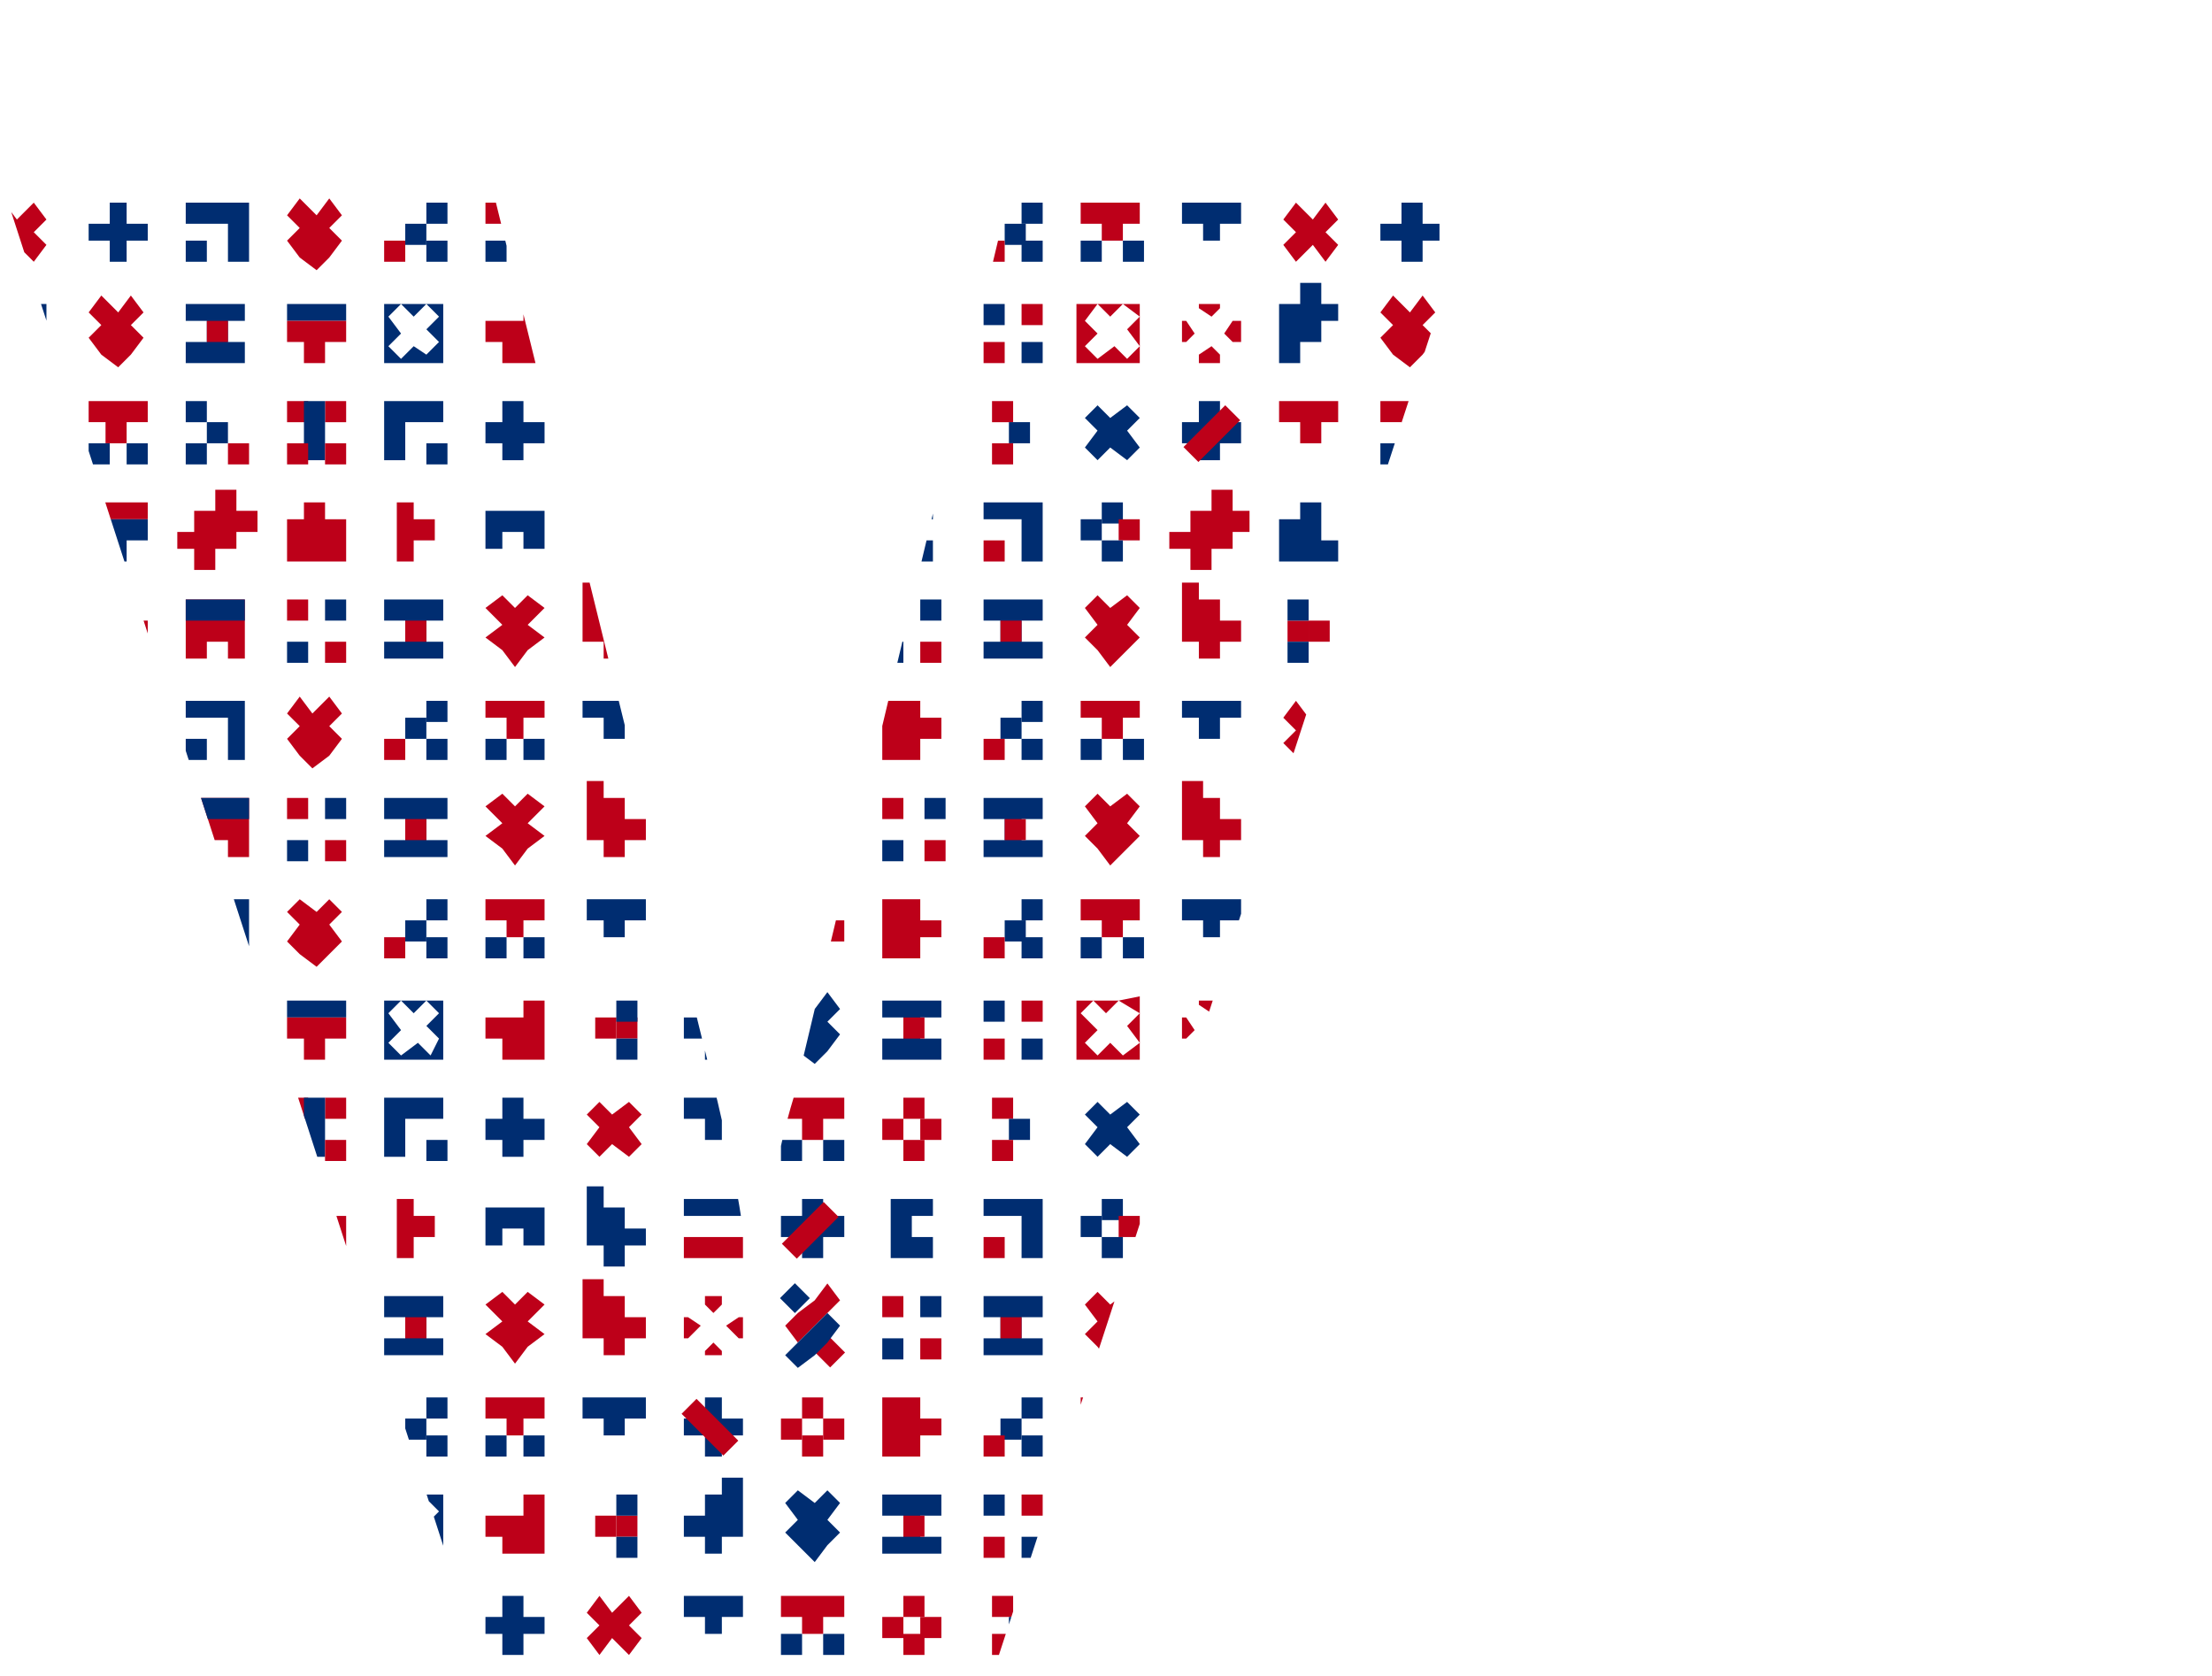 <?xml version="1.0" encoding="utf-8"?>
<!-- Generator: Adobe Illustrator 23.0.3, SVG Export Plug-In . SVG Version: 6.00 Build 0)  -->
<svg version="1.1" id="Ebene_1" xmlns="http://www.w3.org/2000/svg" xmlns:xlink="http://www.w3.org/1999/xlink" x="0px" y="0px"
	 viewBox="0 0 52.4 39.7" style="enable-background:new 0 0 52.4 39.7;" xml:space="preserve">
<style type="text/css">
	.st0{clip-path:url(#SVGID_2_);}
	.st1{fill:#BD0019;}
	.st2{fill:#002D71;}
</style>
<g id="Ebene_6">
	<g>
		<g id="Ebene_1-2_5_">
			<g>
				<g>
					<g>
						<g>
							<defs>
								<path id="SVGID_1_" d="M23.5,39.7h-12L0,4.2h11.6L17,26.1c0.3,1.3,0.6,2.6,0.7,4H18c0.2-1.4,0.4-2.8,0.8-4.1L24,4.2h11.1
									L23.5,39.7z"/>
							</defs>
							<clipPath id="SVGID_2_">
								<use xlink:href="#SVGID_1_"  style="overflow:visible;"/>
							</clipPath>
							<g class="st0">
								<polygon class="st1" points="7.2,0.3 6.8,0.3 6.8,0.8 7.2,0.8 7.2,1.2 7.7,1.2 8.2,1.2 8.2,0.8 8.2,0.3 8.2,-0.2 7.7,-0.2 
									7.2,-0.2 								"/>
								<polygon class="st2" points="31.7,0.8 31.3,0.8 31.3,0.3 31.3,-0.2 30.8,-0.2 30.8,0.3 30.3,0.3 30.3,0.8 30.3,1.2 
									30.8,1.2 31.3,1.2 31.7,1.2 								"/>
								<polygon class="st1" points="28.7,-0.4 28.7,0 28.2,0 28.2,0.5 27.7,0.5 27.7,1 28.2,1 28.2,1.5 28.7,1.5 28.7,1 29.2,1 
									29.2,0.5 29.6,0.5 29.6,0 29.2,0 29.2,-0.4 								"/>
								<polygon class="st1" points="9.8,-0.2 9.4,-0.2 9.4,0.3 9.4,0.8 9.4,1.2 9.8,1.2 9.8,0.8 10.3,0.8 10.3,0.3 9.8,0.3 
																	"/>
								<polygon class="st2" points="12.2,-0.2 12.7,-0.2 12.7,0.3 12.2,0.3 12.2,0.8 12.7,0.8 12.7,1.2 12.2,1.2 11.7,1.2 
									11.7,0.8 11.7,0.3 11.7,-0.2 								"/>
								<polygon class="st1" points="17.1,1.2 16.7,1.2 16.2,1.2 16.2,0.8 16.7,0.8 17.1,0.8 17.6,0.8 17.6,1.2 								"/>
								<polygon class="st2" points="16.7,0.3 16.2,0.3 16.2,-0.2 16.7,-0.2 17.1,-0.2 17.6,-0.2 17.6,0.3 17.1,0.3 								"/>
								<polygon class="st2" points="26,0.5 25.7,0.2 26,-0.1 26.3,0.2 26.7,-0.1 27,0.2 26.7,0.5 27,0.9 26.7,1.2 26.3,0.9 26,1.2 
									25.7,0.9 								"/>
								<path class="st2" d="M18.9,0.5l-0.3-0.3l0.3-0.3l0.3,0.3l0.3-0.3l0.3,0.3l-0.3,0.3l0.3,0.3l-0.3,0.3l-0.3-0.3l-0.3,0.3
									l-0.3-0.3L18.9,0.5z M18.6-0.1v1.4H20v-1.4C20-0.1,18.6-0.1,18.6-0.1z"/>
								<path class="st2" d="M9.5,7.9L9.2,7.5l0.3-0.3l0.3,0.3l0.3-0.3l0.3,0.3l-0.3,0.3l0.3,0.3l-0.3,0.3L9.8,8.2L9.5,8.5L9.2,8.2
									L9.5,7.9z M9.1,7.2v1.4h1.4V7.2C10.6,7.2,9.1,7.2,9.1,7.2z"/>
								<polygon class="st2" points="38.8,0.8 38.3,0.8 38.3,0.3 38.3,-0.2 37.9,-0.2 37.9,0.3 37.4,0.3 37.4,0.8 37.4,1.2 
									37.9,1.2 38.3,1.2 38.8,1.2 								"/>
								<polygon class="st1" points="35.7,-0.4 35.7,0 35.3,0 35.3,0.5 34.8,0.5 34.8,1 35.3,1 35.3,1.5 35.7,1.5 35.7,1 36.2,1 
									36.2,0.5 36.7,0.5 36.7,0 36.2,0 36.2,-0.4 								"/>
								<polygon class="st2" points="21.6,-0.2 22.1,-0.2 22.1,0.3 21.6,0.3 21.6,0.8 22.1,0.8 22.1,1.2 21.6,1.2 21.1,1.2 
									21.1,0.8 21.1,0.3 21.1,-0.2 								"/>
								<polygon class="st2" points="23.7,-0.2 24.2,-0.2 24.7,-0.2 24.7,0.3 24.7,0.8 24.7,1.2 24.2,1.2 24.2,0.8 24.2,0.3 
									23.7,0.3 23.3,0.3 23.3,-0.2 								"/>
								<rect x="23.3" y="0.8" class="st1" width="0.5" height="0.5"/>
								<polygon class="st2" points="37.9,2.4 38.4,2.4 38.8,2.4 38.8,2.9 38.4,2.9 37.9,2.9 37.4,2.9 37.4,2.4 								"/>
								<polygon class="st1" points="37.9,2.9 38.4,2.9 38.8,2.9 38.8,3.4 38.4,3.4 38.4,3.8 37.9,3.8 37.9,3.4 37.4,3.4 37.4,2.9 
																	"/>
								<rect x="31" y="2.9" class="st1" width="0.5" height="0.5"/>
								<rect x="30.5" y="2.9" class="st1" width="0.5" height="0.5"/>
								<rect x="30.5" y="2.4" class="st2" width="0.5" height="0.5"/>
								<rect x="30.5" y="3.4" class="st2" width="0.5" height="0.5"/>
								<rect x="21.9" y="2.4" class="st2" width="0.5" height="0.5"/>
								<rect x="20.9" y="2.4" class="st1" width="0.5" height="0.5"/>
								<rect x="21.9" y="3.4" class="st1" width="0.5" height="0.5"/>
								<rect x="20.9" y="3.4" class="st2" width="0.5" height="0.5"/>
								<polygon class="st1" points="25.7,2.6 26,2.3 26.3,2.6 26.7,2.3 27,2.6 26.7,3 27,3.3 26.7,3.6 26.3,4 26,3.6 25.7,3.3 
									26,3 								"/>
								<polygon class="st1" points="6.8,5.1 7.1,4.7 7.5,5.1 7.8,4.7 8.1,5.1 7.8,5.4 8.1,5.7 7.8,6.1 7.5,6.4 7.1,6.1 6.8,5.7 
									7.1,5.4 								"/>
								<polygon class="st1" points="28.5,2 28.5,2.4 28.9,2.4 28.9,2.9 29.4,2.9 29.4,3.4 28.9,3.4 28.9,3.8 28.5,3.8 28.5,3.4 
									28,3.4 28,2.9 28,2.4 28,2 								"/>
								<polygon class="st1" points="33.2,2.4 33.2,2.9 33.7,2.9 34.1,2.9 34.1,3.4 33.7,3.4 33.7,3.8 33.2,3.8 32.7,3.8 32.7,3.4 
									32.7,2.9 32.7,2.4 								"/>
								<polygon class="st1" points="17.2,3.7 17.2,3.8 16.7,3.8 16.7,3.7 16.9,3.5 								"/>
								<polygon class="st1" points="16.7,2.6 16.7,2.4 17.2,2.4 17.2,2.6 16.9,2.8 								"/>
								<polygon class="st1" points="17.5,2.9 17.6,2.9 17.6,3.4 17.5,3.4 17.3,3.1 								"/>
								<polygon class="st1" points="16.2,2.9 16.4,2.9 16.6,3.1 16.4,3.4 16.2,3.4 								"/>
								<polygon class="st1" points="35.5,2.4 36,2.4 36.5,2.4 36.5,2.9 36.5,3.4 36.5,3.8 36,3.8 36,3.4 35.5,3.4 35.5,3.8 
									35.1,3.8 35.1,3.4 35.1,2.9 35.1,2.4 								"/>
								<polygon class="st2" points="35.5,2.4 36,2.4 36.5,2.4 36.5,2.9 36,2.9 35.5,2.9 35.1,2.9 35.1,2.4 								"/>
								<polygon class="st2" points="23.3,2.9 23.3,2.4 23.8,2.4 24.2,2.4 24.7,2.4 24.7,2.9 24.2,2.9 24.2,3.4 24.7,3.4 24.7,3.8 
									24.2,3.8 23.8,3.8 23.3,3.8 23.3,3.4 23.8,3.4 23.8,2.9 								"/>
								<rect x="23.8" y="2.9" class="st1" width="0.5" height="0.5"/>
								<rect x="7.7" y="2.4" class="st2" width="0.5" height="0.5"/>
								<rect x="6.8" y="2.4" class="st1" width="0.5" height="0.5"/>
								<rect x="7.7" y="3.4" class="st1" width="0.5" height="0.5"/>
								<rect x="6.8" y="3.4" class="st2" width="0.5" height="0.5"/>
								<polygon class="st1" points="11.5,2.6 11.9,2.3 12.2,2.6 12.5,2.3 12.9,2.6 12.5,3 12.9,3.3 12.5,3.6 12.2,4 11.9,3.6 
									11.5,3.3 11.9,3 								"/>
								<polygon class="st1" points="14.3,2 14.3,2.4 14.8,2.4 14.8,2.9 15.3,2.9 15.3,3.4 14.8,3.4 14.8,3.8 14.3,3.8 14.3,3.4 
									13.9,3.4 13.9,2.9 13.9,2.4 13.9,2 								"/>
								<polygon class="st2" points="14.3,11.6 14.3,12.1 14.8,12.1 14.8,12.6 15.3,12.6 15.3,13 14.8,13 14.8,13.5 14.3,13.5 
									14.3,13 13.9,13 13.9,12.6 13.9,12.1 13.9,11.6 								"/>
								<polygon class="st1" points="14.3,-0.2 14.8,-0.2 15.3,-0.2 15.3,0.3 14.8,0.3 14.8,0.8 14.3,0.8 14.3,0.3 13.8,0.3 
									13.8,-0.2 								"/>
								<rect x="14.8" y="0.8" class="st1" width="0.5" height="0.5"/>
								<rect x="13.8" y="0.8" class="st1" width="0.5" height="0.5"/>
								<polygon class="st2" points="9.1,2.9 9.1,2.4 9.6,2.4 10.1,2.4 10.6,2.4 10.6,2.9 10.1,2.9 10.1,3.4 10.6,3.4 10.6,3.8 
									10.1,3.8 9.6,3.8 9.1,3.8 9.1,3.4 9.6,3.4 9.6,2.9 								"/>
								<rect x="9.6" y="2.9" class="st1" width="0.5" height="0.5"/>
								<polygon class="st1" points="33.6,11.9 33.2,11.9 32.7,11.9 32.7,12.3 33.2,12.3 33.6,12.3 34.1,12.3 34.1,11.9 								"/>
								<polygon class="st2" points="33.6,12.3 33.2,12.3 32.7,12.3 32.7,12.8 33.2,12.8 33.2,13.3 33.6,13.3 33.6,12.8 34.1,12.8 
									34.1,12.3 								"/>
								<polygon class="st1" points="7.7,12.3 7.7,11.9 7.2,11.9 7.2,12.3 6.8,12.3 6.8,12.8 6.8,13.3 7.2,13.3 7.7,13.3 8.2,13.3 
									8.2,12.8 8.2,12.3 								"/>
								<polygon class="st2" points="31.7,12.8 31.3,12.8 31.3,12.3 31.3,11.9 30.8,11.9 30.8,12.3 30.3,12.3 30.3,12.8 30.3,13.3 
									30.8,13.3 31.3,13.3 31.7,13.3 								"/>
								<polygon class="st1" points="28.7,11.6 28.7,12.1 28.2,12.1 28.2,12.6 27.7,12.6 27.7,13 28.2,13 28.2,13.5 28.7,13.5 
									28.7,13 29.2,13 29.2,12.6 29.6,12.6 29.6,12.1 29.2,12.1 29.2,11.6 								"/>
								<polygon class="st1" points="9.8,11.9 9.4,11.9 9.4,12.3 9.4,12.8 9.4,13.3 9.8,13.3 9.8,12.8 10.3,12.8 10.3,12.3 
									9.8,12.3 								"/>
								<polygon class="st2" points="12.9,12.6 12.9,13 12.4,13 12.4,12.6 11.9,12.6 11.9,13 11.5,13 11.5,12.6 11.5,12.1 
									11.9,12.1 12.4,12.1 12.9,12.1 								"/>
								<polygon class="st1" points="17.1,13.3 16.7,13.3 16.2,13.3 16.2,12.8 16.7,12.8 17.1,12.8 17.6,12.8 17.6,13.3 								"/>
								<polygon class="st2" points="16.7,12.3 16.2,12.3 16.2,11.9 16.7,11.9 17.1,11.9 17.6,11.9 17.6,12.3 17.1,12.3 								"/>
								<polygon class="st2" points="38.8,12.8 38.3,12.8 38.3,12.3 38.3,11.9 37.9,11.9 37.9,12.3 37.4,12.3 37.4,12.8 37.4,13.3 
									37.9,13.3 38.3,13.3 38.8,13.3 								"/>
								<polygon class="st1" points="35.7,11.6 35.7,12.1 35.3,12.1 35.3,12.6 34.8,12.6 34.8,13 35.3,13 35.3,13.5 35.7,13.5 
									35.7,13 36.2,13 36.2,12.6 36.7,12.6 36.7,12.1 36.2,12.1 36.2,11.6 								"/>
								<polygon class="st2" points="21.6,11.9 22.1,11.9 22.1,12.3 21.6,12.3 21.6,12.8 22.1,12.8 22.1,13.3 21.6,13.3 21.1,13.3 
									21.1,12.8 21.1,12.3 21.1,11.9 								"/>
								<polygon class="st2" points="23.7,11.9 24.2,11.9 24.7,11.9 24.7,12.3 24.7,12.8 24.7,13.3 24.2,13.3 24.2,12.8 24.2,12.3 
									23.7,12.3 23.3,12.3 23.3,11.9 								"/>
								<rect x="23.3" y="12.8" class="st1" width="0.5" height="0.5"/>
								<polygon class="st2" points="7.7,7.2 7.2,7.2 6.8,7.2 6.8,7.6 7.2,7.6 7.7,7.6 8.2,7.6 8.2,7.2 								"/>
								<polygon class="st1" points="7.7,7.6 7.2,7.6 6.8,7.6 6.8,8.1 7.2,8.1 7.2,8.6 7.7,8.6 7.7,8.1 8.2,8.1 8.2,7.6 								"/>
								<rect x="14.1" y="7.6" class="st1" width="0.5" height="0.5"/>
								<rect x="14.6" y="7.6" class="st1" width="0.5" height="0.5"/>
								<rect x="14.6" y="7.2" class="st2" width="0.5" height="0.5"/>
								<rect x="14.6" y="8.1" class="st2" width="0.5" height="0.5"/>
								<rect x="23.3" y="7.2" class="st2" width="0.5" height="0.5"/>
								<rect x="24.2" y="7.2" class="st1" width="0.5" height="0.5"/>
								<rect x="23.3" y="8.1" class="st1" width="0.5" height="0.5"/>
								<rect x="24.2" y="8.1" class="st2" width="0.5" height="0.5"/>
								<polygon class="st2" points="19.9,7.4 19.6,7 19.3,7.4 18.9,7 18.6,7.4 18.9,7.7 18.6,8 18.9,8.4 19.3,8.7 19.6,8.4 19.9,8 
									19.6,7.7 								"/>
								<polygon class="st2" points="17.1,6.7 17.1,7.2 16.7,7.2 16.7,7.6 16.2,7.6 16.2,8.1 16.7,8.1 16.7,8.6 17.1,8.6 17.1,8.1 
									17.6,8.1 17.6,7.6 17.6,7.2 17.6,6.7 								"/>
								<polygon class="st1" points="12.4,7.2 12.4,7.6 11.9,7.6 11.5,7.6 11.5,8.1 11.9,8.1 11.9,8.6 12.4,8.6 12.9,8.6 12.9,8.1 
									12.9,7.6 12.9,7.2 								"/>
								<polygon class="st1" points="28.4,8.4 28.4,8.6 28.9,8.6 28.9,8.4 28.7,8.2 								"/>
								<polygon class="st1" points="28.9,7.3 28.9,7.2 28.4,7.2 28.4,7.3 28.7,7.5 								"/>
								<polygon class="st1" points="28.1,7.6 28,7.6 28,8.1 28.1,8.1 28.3,7.9 								"/>
								<polygon class="st1" points="29.4,7.6 29.2,7.6 29,7.9 29.2,8.1 29.4,8.1 								"/>
								<path class="st1" d="M27,8.2l-0.3,0.3l-0.3-0.3L26,8.5l-0.3-0.3L26,7.9l-0.3-0.3L26,7.2l0.3,0.3l0.3-0.3L27,7.5l-0.3,0.3
									L27,8.2z M26.5,7.2h-1v1.4H27V7.2H26.5z"/>
								<polygon class="st2" points="22.3,7.6 22.3,7.2 21.8,7.2 21.4,7.2 20.9,7.2 20.9,7.6 21.4,7.6 21.4,8.1 20.9,8.1 20.9,8.6 
									21.4,8.6 21.8,8.6 22.3,8.6 22.3,8.1 21.8,8.1 21.8,7.6 								"/>
								<rect x="21.4" y="7.6" class="st1" width="0.5" height="0.5"/>
								<polygon class="st2" points="19.5,12.3 19.5,11.9 19,11.9 19,12.3 18.5,12.3 18.5,12.8 19,12.8 19,13.3 19.5,13.3 
									19.5,12.8 20,12.8 20,12.3 								"/>
								
									<rect x="18.4" y="12.3" transform="matrix(0.707 -0.707 0.707 0.707 -3.293 17.159)" class="st1" width="1.4" height="0.5"/>
								<rect x="37.4" y="7.2" class="st2" width="0.5" height="0.5"/>
								<rect x="38.3" y="7.2" class="st1" width="0.5" height="0.5"/>
								<rect x="37.4" y="8.1" class="st1" width="0.5" height="0.5"/>
								<rect x="38.3" y="8.1" class="st2" width="0.5" height="0.5"/>
								<polygon class="st1" points="34,7.4 33.7,7 33.4,7.4 33,7 32.7,7.4 33,7.7 32.7,8 33,8.4 33.4,8.7 33.7,8.4 34,8 33.7,7.7 
																	"/>
								<polygon class="st2" points="30.8,8.6 30.8,8.1 31.3,8.1 31.3,7.6 31.7,7.6 31.7,7.2 31.3,7.2 31.3,6.7 30.8,6.7 30.8,7.2 
									30.3,7.2 30.3,7.6 30.3,8.1 30.3,8.6 								"/>
								<polygon class="st2" points="36.4,7.6 36.4,7.2 36,7.2 35.5,7.2 35,7.2 35,7.6 35.5,7.6 35.5,8.1 35,8.1 35,8.6 35.5,8.6 
									36,8.6 36.4,8.6 36.4,8.1 36,8.1 36,7.6 								"/>
								<rect x="35.5" y="7.6" class="st1" width="0.5" height="0.5"/>
								<polygon class="st1" points="19.3,2.5 19,2.8 18.6,3.1 19,3.5 19.3,3.1 19.6,2.8 20,2.5 19.6,2.1 								"/>
								
									<rect x="19.4" y="3.6" transform="matrix(0.707 -0.707 0.707 0.707 3.036 15.044)" class="st1" width="0.5" height="0.5"/>
								
									<rect x="18.6" y="2.2" transform="matrix(0.707 -0.707 0.707 0.707 3.775 14.039)" class="st2" width="0.5" height="0.5"/>
								<polygon class="st2" points="19.6,2.8 19.3,3.1 19,3.5 18.6,3.8 19,4.1 19.3,3.8 19.6,3.5 20,3.1 								"/>
								<polygon class="st1" points="21.8,17.5 22.3,17.5 22.3,17 21.8,17 21.8,16.6 21.3,16.6 20.9,16.6 20.9,17 20.9,17.5 
									20.9,18 21.3,18 21.8,18 								"/>
								<polygon class="st2" points="37.9,14.2 38.3,14.2 38.8,14.2 38.8,14.7 38.3,14.7 37.9,14.7 37.4,14.7 37.4,14.2 								"/>
								<polygon class="st1" points="37.9,14.7 38.3,14.7 38.8,14.7 38.8,15.2 38.3,15.2 38.3,15.6 37.9,15.6 37.9,15.2 37.4,15.2 
									37.4,14.7 								"/>
								<rect x="38.3" y="16.6" class="st1" width="0.5" height="0.5"/>
								<rect x="37.4" y="16.6" class="st1" width="0.5" height="0.5"/>
								<polygon class="st2" points="38.3,16.6 38.3,17 38.3,17.5 38.3,18 37.9,18 37.9,17.5 37.9,17 37.9,16.6 								"/>
								<rect x="38.3" y="17.5" class="st1" width="0.5" height="0.5"/>
								<rect x="37.4" y="17.5" class="st1" width="0.5" height="0.5"/>
								<rect x="31" y="14.7" class="st1" width="0.5" height="0.5"/>
								<rect x="30.5" y="14.7" class="st1" width="0.5" height="0.5"/>
								<rect x="30.5" y="14.2" class="st2" width="0.5" height="0.5"/>
								<rect x="30.5" y="15.2" class="st2" width="0.5" height="0.5"/>
								<rect x="21.8" y="14.2" class="st2" width="0.5" height="0.5"/>
								<rect x="20.9" y="14.2" class="st1" width="0.5" height="0.5"/>
								<rect x="21.8" y="15.2" class="st1" width="0.5" height="0.5"/>
								<rect x="20.9" y="15.2" class="st2" width="0.5" height="0.5"/>
								<polygon class="st1" points="25.7,14.4 26,14.1 26.3,14.4 26.7,14.1 27,14.4 26.7,14.8 27,15.1 26.7,15.4 26.3,15.8 
									26,15.4 25.7,15.1 26,14.8 								"/>
								<polygon class="st1" points="6.8,16.9 7.1,16.5 7.4,16.9 7.8,16.5 8.1,16.9 7.8,17.2 8.1,17.5 7.8,17.9 7.4,18.2 7.1,17.9 
									6.8,17.5 7.1,17.2 								"/>
								<polygon class="st1" points="28.4,13.8 28.4,14.2 28.9,14.2 28.9,14.7 29.4,14.7 29.4,15.2 28.9,15.2 28.9,15.6 28.4,15.6 
									28.4,15.2 28,15.2 28,14.7 28,14.2 28,13.8 								"/>
								<polygon class="st1" points="33.2,14.2 33.2,14.7 33.6,14.7 34.1,14.7 34.1,15.2 33.6,15.2 33.6,15.6 33.2,15.6 32.7,15.6 
									32.7,15.2 32.7,14.7 32.7,14.2 								"/>
								<polygon class="st2" points="33.2,17 33.2,16.6 33.6,16.6 33.6,17 34.1,17 34.1,17.5 33.6,17.5 33.6,18 33.2,18 33.2,17.5 
									32.7,17.5 32.7,17 								"/>
								<polygon class="st1" points="30.7,17.3 30.4,17 30.7,16.6 31,17 31.4,16.6 31.7,17 31.4,17.3 31.7,17.6 31.4,17.9 31,17.6 
									30.7,17.9 30.4,17.6 								"/>
								<polygon class="st1" points="17.1,15.5 17.1,15.6 16.7,15.6 16.7,15.5 16.9,15.3 								"/>
								<polygon class="st1" points="16.7,14.4 16.7,14.2 17.1,14.2 17.1,14.4 16.9,14.6 								"/>
								<polygon class="st1" points="17.5,14.7 17.6,14.7 17.6,15.2 17.5,15.2 17.2,14.9 								"/>
								<polygon class="st1" points="16.2,14.7 16.3,14.7 16.6,14.9 16.3,15.2 16.2,15.2 								"/>
								<polygon class="st2" points="28.4,16.6 28.9,16.6 29.4,16.6 29.4,17 28.9,17 28.9,17.5 28.4,17.5 28.4,17 28,17 28,16.6 
																	"/>
								<polygon class="st1" points="26.1,16.6 26.6,16.6 27,16.6 27,17 26.6,17 26.6,17.5 26.1,17.5 26.1,17 25.6,17 25.6,16.6 
																	"/>
								<rect x="26.6" y="17.5" class="st2" width="0.5" height="0.5"/>
								<rect x="25.6" y="17.5" class="st2" width="0.5" height="0.5"/>
								<rect x="24.2" y="16.6" class="st2" width="0.5" height="0.5"/>
								<rect x="23.7" y="17" class="st2" width="0.5" height="0.5"/>
								<rect x="24.2" y="17.5" class="st2" width="0.5" height="0.5"/>
								<rect x="23.3" y="17.5" class="st1" width="0.5" height="0.5"/>
								<rect x="19" y="16.6" class="st1" width="0.5" height="0.5"/>
								<rect x="18.5" y="17" class="st1" width="0.5" height="0.5"/>
								<rect x="19" y="17.5" class="st1" width="0.5" height="0.5"/>
								<rect x="19.5" y="17" class="st1" width="0.5" height="0.5"/>
								<polygon class="st2" points="35.5,16.6 36,16.6 36.5,16.6 36.5,17 36.5,17.5 36.5,18 36,18 36,17.5 36,17 35.5,17 35,17 
									35,16.6 								"/>
								<rect x="35" y="17.5" class="st2" width="0.5" height="0.5"/>
								<polygon class="st1" points="35.5,14.2 36,14.2 36.5,14.2 36.5,14.7 36.5,15.2 36.5,15.6 36,15.6 36,15.2 35.5,15.2 
									35.5,15.6 35,15.6 35,15.2 35,14.7 35,14.2 								"/>
								<polygon class="st2" points="35.5,14.2 36,14.2 36.5,14.2 36.5,14.7 36,14.7 35.5,14.7 35,14.7 35,14.2 								"/>
								<polygon class="st2" points="23.3,14.7 23.3,14.2 23.7,14.2 24.2,14.2 24.7,14.2 24.7,14.7 24.2,14.7 24.2,15.2 24.7,15.2 
									24.7,15.6 24.2,15.6 23.7,15.6 23.3,15.6 23.3,15.2 23.7,15.2 23.7,14.7 								"/>
								<rect x="23.7" y="14.7" class="st1" width="0.5" height="0.5"/>
								<polygon class="st2" points="16.7,17 16.7,16.6 17.1,16.6 17.1,17 17.6,17 17.6,17.5 17.1,17.5 17.1,18 16.7,18 16.7,17.5 
									16.2,17.5 16.2,17 								"/>
								
									<rect x="16.7" y="16.6" transform="matrix(0.707 -0.707 0.707 0.707 -7.256 17.079)" class="st1" width="0.5" height="1.4"/>
								<rect x="7.7" y="14.2" class="st2" width="0.5" height="0.5"/>
								<rect x="6.8" y="14.2" class="st1" width="0.5" height="0.5"/>
								<rect x="7.7" y="15.2" class="st1" width="0.5" height="0.5"/>
								<rect x="6.8" y="15.2" class="st2" width="0.5" height="0.5"/>
								<polygon class="st1" points="11.5,14.4 11.9,14.1 12.2,14.4 12.5,14.1 12.9,14.4 12.5,14.8 12.9,15.1 12.5,15.4 12.2,15.8 
									11.9,15.4 11.5,15.1 11.9,14.8 								"/>
								<polygon class="st1" points="14.3,13.8 14.3,14.2 14.8,14.2 14.8,14.7 15.3,14.7 15.3,15.2 14.8,15.2 14.8,15.6 14.3,15.6 
									14.3,15.2 13.8,15.2 13.8,14.7 13.8,14.2 13.8,13.8 								"/>
								<polygon class="st2" points="14.3,16.6 14.8,16.6 15.3,16.6 15.3,17 14.8,17 14.8,17.5 14.3,17.5 14.3,17 13.8,17 
									13.8,16.6 								"/>
								<polygon class="st1" points="12,16.6 12.4,16.6 12.9,16.6 12.9,17 12.4,17 12.4,17.5 12,17.5 12,17 11.5,17 11.5,16.6 
																	"/>
								<rect x="12.4" y="17.5" class="st2" width="0.5" height="0.5"/>
								<rect x="11.5" y="17.5" class="st2" width="0.5" height="0.5"/>
								<rect x="10.1" y="16.6" class="st2" width="0.5" height="0.5"/>
								<rect x="9.6" y="17" class="st2" width="0.5" height="0.5"/>
								<rect x="10.1" y="17.5" class="st2" width="0.5" height="0.5"/>
								<rect x="9.1" y="17.5" class="st1" width="0.5" height="0.5"/>
								<polygon class="st2" points="9.1,14.7 9.1,14.2 9.6,14.2 10.1,14.2 10.5,14.2 10.5,14.7 10.1,14.7 10.1,15.2 10.5,15.2 
									10.5,15.6 10.1,15.6 9.6,15.6 9.1,15.6 9.1,15.2 9.6,15.2 9.6,14.7 								"/>
								<rect x="9.6" y="14.7" class="st1" width="0.5" height="0.5"/>
								<polygon class="st1" points="19.3,14.3 18.9,14.6 18.6,14.9 18.9,15.3 19.3,14.9 19.6,14.6 19.9,14.3 19.6,13.9 								"/>
								
									<rect x="19.4" y="15.3" transform="matrix(0.707 -0.707 0.707 0.707 -5.221 18.438)" class="st1" width="0.5" height="0.5"/>
								
									<rect x="18.6" y="14" transform="matrix(0.707 -0.707 0.707 0.707 -4.572 17.504)" class="st2" width="0.5" height="0.5"/>
								<polygon class="st2" points="19.6,14.6 19.3,14.9 18.9,15.3 18.6,15.6 18.9,15.9 19.3,15.6 19.6,15.3 19.9,14.9 								"/>
								<polygon class="st1" points="33.4,-0.1 33,0.2 32.7,0.6 33,0.9 33.4,0.6 33.7,0.2 34,-0.1 33.7,-0.4 								"/>
								
									<rect x="33.4" y="1" transform="matrix(0.707 -0.707 0.707 0.707 8.947 24.164)" class="st1" width="0.5" height="0.5"/>
								
									<rect x="32.8" y="-0.3" transform="matrix(0.707 -0.707 0.707 0.707 9.723 23.364)" class="st2" width="0.5" height="0.5"/>
								<polygon class="st2" points="33.7,0.2 33.4,0.6 33,0.9 32.7,1.2 33,1.6 33.4,1.2 33.7,0.9 34,0.6 								"/>
								<rect x="26.1" y="11.9" class="st2" width="0.5" height="0.5"/>
								<rect x="26.5" y="12.3" class="st1" width="0.5" height="0.5"/>
								<rect x="26.1" y="12.8" class="st2" width="0.5" height="0.5"/>
								<rect x="25.6" y="12.3" class="st2" width="0.5" height="0.5"/>
								<polygon class="st2" points="1.1,0.8 0.6,0.8 0.6,0.3 0.6,-0.2 0.2,-0.2 0.2,0.3 -0.3,0.3 -0.3,0.8 -0.3,1.2 0.2,1.2 
									0.6,1.2 1.1,1.2 								"/>
								<polygon class="st1" points="5.1,-0.4 5.1,0 4.6,0 4.6,0.5 4.2,0.5 4.2,1 4.6,1 4.6,1.5 5.1,1.5 5.1,1 5.6,1 5.6,0.5 
									6.1,0.5 6.1,0 5.6,0 5.6,-0.4 								"/>
								<rect x="0.4" y="2.9" class="st1" width="0.5" height="0.5"/>
								<rect x="-0.1" y="2.9" class="st1" width="0.5" height="0.5"/>
								<rect x="-0.1" y="2.4" class="st2" width="0.5" height="0.5"/>
								<rect x="-0.1" y="3.4" class="st2" width="0.5" height="0.5"/>
								<polygon class="st1" points="2.6,2.4 2.6,2.9 3,2.9 3.5,2.9 3.5,3.4 3,3.4 3,3.8 2.6,3.8 2.1,3.8 2.1,3.4 2.1,2.9 2.1,2.4 
																	"/>
								<polygon class="st2" points="2.6,5.3 2.6,4.8 3,4.8 3,5.3 3.5,5.3 3.5,5.7 3,5.7 3,6.2 2.6,6.2 2.6,5.7 2.1,5.7 2.1,5.3 
																	"/>
								<polygon class="st1" points="0.1,5.5 -0.2,5.2 0.1,4.8 0.4,5.2 0.8,4.8 1.1,5.2 0.8,5.5 1.1,5.8 0.8,6.2 0.4,5.8 0.1,6.2 
									-0.2,5.8 								"/>
								<polygon class="st2" points="4.9,4.8 5.4,4.8 5.9,4.8 5.9,5.3 5.9,5.7 5.9,6.2 5.4,6.2 5.4,5.7 5.4,5.3 4.9,5.3 4.4,5.3 
									4.4,4.8 								"/>
								<rect x="4.4" y="5.7" class="st2" width="0.5" height="0.5"/>
								<polygon class="st1" points="4.9,2.4 5.4,2.4 5.9,2.4 5.9,2.9 5.9,3.4 5.9,3.8 5.4,3.8 5.4,3.4 4.9,3.4 4.9,3.8 4.4,3.8 
									4.4,3.4 4.4,2.9 4.4,2.4 								"/>
								<polygon class="st2" points="4.9,2.4 5.4,2.4 5.9,2.4 5.9,2.9 5.4,2.9 4.9,2.9 4.4,2.9 4.4,2.4 								"/>
								<polygon class="st1" points="3,11.9 2.5,11.9 2.1,11.9 2.1,12.3 2.5,12.3 3,12.3 3.5,12.3 3.5,11.9 								"/>
								<polygon class="st2" points="3,12.3 2.5,12.3 2.1,12.3 2.1,12.8 2.5,12.8 2.5,13.3 3,13.3 3,12.8 3.5,12.8 3.5,12.3 
																	"/>
								<polygon class="st2" points="1.1,12.8 0.6,12.8 0.6,12.3 0.6,11.9 0.2,11.9 0.2,12.3 -0.3,12.3 -0.3,12.8 -0.3,13.3 
									0.2,13.3 0.6,13.3 1.1,13.3 								"/>
								<polygon class="st1" points="5.1,11.6 5.1,12.1 4.6,12.1 4.6,12.6 4.2,12.6 4.2,13 4.6,13 4.6,13.5 5.1,13.5 5.1,13 5.6,13 
									5.6,12.6 6.1,12.6 6.1,12.1 5.6,12.1 5.6,11.6 								"/>
								<polygon class="st1" points="3.4,7.4 3.1,7 2.8,7.4 2.4,7 2.1,7.4 2.4,7.7 2.1,8 2.4,8.4 2.8,8.7 3.1,8.4 3.4,8 3.1,7.7 
																	"/>
								<polygon class="st2" points="0.2,8.6 0.2,8.1 0.6,8.1 0.6,7.6 1.1,7.6 1.1,7.2 0.6,7.2 0.6,6.7 0.2,6.7 0.2,7.2 -0.3,7.2 
									-0.3,7.6 -0.3,8.1 -0.3,8.6 								"/>
								<polygon class="st1" points="0.6,9.5 0.2,9.5 -0.3,9.5 -0.3,10 0.2,10 0.2,10.5 0.6,10.5 0.6,10 1.1,10 1.1,9.5 								"/>
								<polygon class="st2" points="5.8,7.6 5.8,7.2 5.4,7.2 4.9,7.2 4.4,7.2 4.4,7.6 4.9,7.6 4.9,8.1 4.4,8.1 4.4,8.6 4.9,8.6 
									5.4,8.6 5.8,8.6 5.8,8.1 5.4,8.1 5.4,7.6 								"/>
								<rect x="4.9" y="7.6" class="st1" width="0.5" height="0.5"/>
								<rect x="0.4" y="14.7" class="st1" width="0.5" height="0.5"/>
								<rect x="-0.1" y="14.7" class="st1" width="0.5" height="0.5"/>
								<rect x="-0.1" y="14.2" class="st2" width="0.5" height="0.5"/>
								<rect x="-0.1" y="15.2" class="st2" width="0.5" height="0.5"/>
								<polygon class="st1" points="2.5,14.2 2.5,14.7 3,14.7 3.5,14.7 3.5,15.2 3,15.2 3,15.6 2.5,15.6 2.1,15.6 2.1,15.2 
									2.1,14.7 2.1,14.2 								"/>
								<polygon class="st2" points="2.5,17 2.5,16.6 3,16.6 3,17 3.5,17 3.5,17.5 3,17.5 3,18 2.5,18 2.5,17.5 2.1,17.5 2.1,17 
																	"/>
								<polygon class="st1" points="0.1,17.3 -0.3,17 0.1,16.6 0.4,17 0.8,16.6 1.1,17 0.8,17.3 1.1,17.6 0.8,17.9 0.4,17.6 
									0.1,17.9 -0.3,17.6 								"/>
								<polygon class="st2" points="4.9,16.6 5.4,16.6 5.8,16.6 5.8,17 5.8,17.5 5.8,18 5.4,18 5.4,17.5 5.4,17 4.9,17 4.4,17 
									4.4,16.6 								"/>
								<rect x="4.4" y="17.5" class="st2" width="0.5" height="0.5"/>
								<polygon class="st1" points="4.9,14.2 5.4,14.2 5.8,14.2 5.8,14.7 5.8,15.2 5.8,15.6 5.4,15.6 5.4,15.2 4.9,15.2 4.9,15.6 
									4.4,15.6 4.4,15.2 4.4,14.7 4.4,14.2 								"/>
								<polygon class="st2" points="4.9,14.2 5.4,14.2 5.8,14.2 5.8,14.7 5.4,14.7 4.9,14.7 4.4,14.7 4.4,14.2 								"/>
								<polygon class="st1" points="2.8,-0.1 2.4,0.2 2.1,0.6 2.4,0.9 2.8,0.6 3.1,0.2 3.4,-0.1 3.1,-0.4 								"/>
								
									<rect x="2.8" y="1" transform="matrix(0.707 -0.707 0.707 0.707 -1.499387e-02 2.535)" class="st1" width="0.5" height="0.5"/>
								
									<rect x="2.2" y="-0.3" transform="matrix(0.707 -0.707 0.707 0.707 0.761 1.735)" class="st2" width="0.5" height="0.5"/>
								<polygon class="st2" points="3.1,0.2 2.8,0.6 2.4,0.9 2.1,1.2 2.4,1.6 2.8,1.2 3.1,0.9 3.4,0.6 								"/>
								<polygon class="st1" points="40.5,-0.4 40.5,0 40.9,0 40.9,0.5 41.4,0.5 41.4,1 40.9,1 40.9,1.5 40.5,1.5 40.5,1 40,1 
									40,0.5 39.5,0.5 39.5,0 40,0 40,-0.4 								"/>
								<polygon class="st1" points="43,2.4 43,2.9 42.5,2.9 42.1,2.9 42.1,3.4 42.5,3.4 42.5,3.8 43,3.8 43.5,3.8 43.5,3.4 
									43.5,2.9 43.5,2.4 								"/>
								<polygon class="st1" points="40.7,2.4 40.2,2.4 39.7,2.4 39.7,2.9 39.7,3.4 39.7,3.8 40.2,3.8 40.2,3.4 40.7,3.4 40.7,3.8 
									41.1,3.8 41.1,3.4 41.1,2.9 41.1,2.4 								"/>
								<polygon class="st2" points="40.7,2.4 40.2,2.4 39.7,2.4 39.7,2.9 40.2,2.9 40.7,2.9 41.1,2.9 41.1,2.4 								"/>
								<polygon class="st1" points="42.6,11.9 43,11.9 43.5,11.9 43.5,12.3 43,12.3 42.6,12.3 42.1,12.3 42.1,11.9 								"/>
								<polygon class="st2" points="42.6,12.3 43,12.3 43.5,12.3 43.5,12.8 43,12.8 43,13.3 42.6,13.3 42.6,12.8 42.1,12.8 
									42.1,12.3 								"/>
								<polygon class="st1" points="40.5,11.6 40.5,12.1 40.9,12.1 40.9,12.6 41.4,12.6 41.4,13 40.9,13 40.9,13.5 40.5,13.5 
									40.5,13 40,13 40,12.6 39.5,12.6 39.5,12.1 40,12.1 40,11.6 								"/>
								<polygon class="st1" points="42.1,7.4 42.5,7 42.8,7.4 43.1,7 43.5,7.4 43.1,7.7 43.5,8 43.1,8.4 42.8,8.7 42.5,8.4 42.1,8 
									42.5,7.7 								"/>
								<rect x="21.4" y="9.5" class="st1" width="0.5" height="0.5"/>
								<rect x="21.8" y="10" class="st1" width="0.5" height="0.5"/>
								<rect x="21.4" y="10.5" class="st1" width="0.5" height="0.5"/>
								<rect x="20.9" y="10" class="st1" width="0.5" height="0.5"/>
								<polygon class="st2" points="26,10.2 25.7,9.9 26,9.6 26.3,9.9 26.7,9.6 27,9.9 26.7,10.2 27,10.6 26.7,10.9 26.3,10.6 
									26,10.9 25.7,10.6 								"/>
								<rect x="6.8" y="9.5" class="st1" width="0.5" height="0.5"/>
								<rect x="7.7" y="9.5" class="st1" width="0.5" height="0.5"/>
								<polygon class="st2" points="7.2,9.5 7.2,10 7.2,10.5 7.2,10.9 7.7,10.9 7.7,10.5 7.7,10 7.7,9.5 								"/>
								<rect x="6.8" y="10.5" class="st1" width="0.5" height="0.5"/>
								<rect x="7.7" y="10.5" class="st1" width="0.5" height="0.5"/>
								<polygon class="st2" points="12.4,10 12.4,9.5 11.9,9.5 11.9,10 11.5,10 11.5,10.5 11.9,10.5 11.9,10.9 12.4,10.9 
									12.4,10.5 12.9,10.5 12.9,10 								"/>
								<polygon class="st1" points="14.9,10.2 15.2,9.9 14.9,9.6 14.5,9.9 14.2,9.6 13.9,9.9 14.2,10.2 13.9,10.6 14.2,10.9 
									14.5,10.6 14.9,10.9 15.2,10.6 								"/>
								<polygon class="st2" points="17.1,9.5 16.7,9.5 16.2,9.5 16.2,10 16.7,10 16.7,10.5 17.1,10.5 17.1,10 17.6,10 17.6,9.5 
																	"/>
								<polygon class="st1" points="19.5,9.5 19,9.5 18.5,9.5 18.5,10 19,10 19,10.5 19.5,10.5 19.5,10 20,10 20,9.5 								"/>
								<rect x="18.5" y="10.5" class="st2" width="0.5" height="0.5"/>
								<rect x="19.5" y="10.5" class="st2" width="0.5" height="0.5"/>
								<rect x="23.5" y="9.5" class="st1" width="0.5" height="0.5"/>
								<rect x="23.9" y="10" class="st2" width="0.5" height="0.5"/>
								<rect x="23.5" y="10.5" class="st1" width="0.5" height="0.5"/>
								<polygon class="st2" points="10.1,9.5 9.6,9.5 9.1,9.5 9.1,10 9.1,10.5 9.1,10.9 9.6,10.9 9.6,10.5 9.6,10 10.1,10 10.5,10 
									10.5,9.5 								"/>
								<rect x="10.1" y="10.5" class="st2" width="0.5" height="0.5"/>
								<polygon class="st2" points="28.9,10 28.9,9.5 28.4,9.5 28.4,10 28,10 28,10.5 28.4,10.5 28.4,10.9 28.9,10.9 28.9,10.5 
									29.4,10.5 29.4,10 								"/>
								
									<rect x="28" y="10" transform="matrix(0.707 -0.707 0.707 0.707 1.169 23.315)" class="st1" width="1.4" height="0.5"/>
								<polygon class="st1" points="31.3,9.5 30.8,9.5 30.3,9.5 30.3,10 30.8,10 30.8,10.5 31.3,10.5 31.3,10 31.7,10 31.7,9.5 
																	"/>
								<polygon class="st1" points="33.6,9.5 33.2,9.5 32.7,9.5 32.7,10 33.2,10 33.2,10.5 33.6,10.5 33.6,10 34.1,10 34.1,9.5 
																	"/>
								<rect x="32.7" y="10.5" class="st2" width="0.5" height="0.5"/>
								<rect x="33.6" y="10.5" class="st2" width="0.5" height="0.5"/>
								<rect x="35" y="9.5" class="st2" width="0.5" height="0.5"/>
								<rect x="35.5" y="10" class="st2" width="0.5" height="0.5"/>
								<rect x="35" y="10.5" class="st2" width="0.5" height="0.5"/>
								<rect x="36" y="10.5" class="st1" width="0.5" height="0.5"/>
								<rect x="37.6" y="9.5" class="st1" width="0.5" height="0.5"/>
								<rect x="38.1" y="10" class="st2" width="0.5" height="0.5"/>
								<rect x="37.6" y="10.5" class="st1" width="0.5" height="0.5"/>
								<polygon class="st1" points="3,9.5 2.5,9.5 2.1,9.5 2.1,10 2.5,10 2.5,10.5 3,10.5 3,10 3.5,10 3.5,9.5 								"/>
								<rect x="2.1" y="10.5" class="st2" width="0.5" height="0.5"/>
								<rect x="3" y="10.5" class="st2" width="0.5" height="0.5"/>
								<rect x="4.4" y="9.5" class="st2" width="0.5" height="0.5"/>
								<rect x="4.9" y="10" class="st2" width="0.5" height="0.5"/>
								<rect x="4.4" y="10.5" class="st2" width="0.5" height="0.5"/>
								<rect x="5.4" y="10.5" class="st1" width="0.5" height="0.5"/>
								<polygon class="st1" points="42.6,9.5 43,9.5 43.5,9.5 43.5,10 43,10 43,10.5 42.6,10.5 42.6,10 42.1,10 42.1,9.5 								
									"/>
								<rect x="43" y="10.5" class="st2" width="0.5" height="0.5"/>
								<rect x="42.1" y="10.5" class="st2" width="0.5" height="0.5"/>
								<rect x="40.7" y="9.5" class="st2" width="0.5" height="0.5"/>
								<rect x="40.2" y="10" class="st2" width="0.5" height="0.5"/>
								<rect x="40.7" y="10.5" class="st2" width="0.5" height="0.5"/>
								<rect x="39.7" y="10.5" class="st1" width="0.5" height="0.5"/>
								<polygon class="st2" points="39.7,7.6 39.7,7.2 40.2,7.2 40.7,7.2 41.2,7.2 41.2,7.6 40.7,7.6 40.7,8.1 41.2,8.1 41.2,8.6 
									40.7,8.6 40.2,8.6 39.7,8.6 39.7,8.1 40.2,8.1 40.2,7.6 								"/>
								<rect x="40.2" y="7.6" class="st1" width="0.5" height="0.5"/>
								<polygon class="st1" points="43,14.2 43,14.7 42.6,14.7 42.1,14.7 42.1,15.2 42.6,15.2 42.6,15.6 43,15.6 43.5,15.6 
									43.5,15.2 43.5,14.7 43.5,14.2 								"/>
								<polygon class="st2" points="43,17 43,16.6 42.6,16.6 42.6,17 42.1,17 42.1,17.5 42.6,17.5 42.6,18 43,18 43,17.5 
									43.5,17.5 43.5,17 								"/>
								<polygon class="st2" points="40.7,16.6 40.2,16.6 39.7,16.6 39.7,17 39.7,17.5 39.7,18 40.2,18 40.2,17.5 40.2,17 40.7,17 
									41.2,17 41.2,16.6 								"/>
								<rect x="40.7" y="17.5" class="st2" width="0.5" height="0.5"/>
								<polygon class="st1" points="40.7,14.2 40.2,14.2 39.7,14.2 39.7,14.7 39.7,15.2 39.7,15.6 40.2,15.6 40.2,15.2 40.7,15.2 
									40.7,15.6 41.2,15.6 41.2,15.2 41.2,14.7 41.2,14.2 								"/>
								<polygon class="st2" points="40.7,14.2 40.2,14.2 39.7,14.2 39.7,14.7 40.2,14.7 40.7,14.7 41.2,14.7 41.2,14.2 								"/>
								<polygon class="st1" points="42.8,-0.1 43.1,0.2 43.5,0.6 43.1,0.9 42.8,0.6 42.5,0.2 42.1,-0.1 42.5,-0.4 								"/>
								
									<rect x="42.2" y="1" transform="matrix(0.707 -0.707 0.707 0.707 11.564 30.382)" class="st1" width="0.5" height="0.5"/>
								
									<rect x="42.9" y="-0.3" transform="matrix(0.707 -0.707 0.707 0.707 12.679 30.511)" class="st2" width="0.5" height="0.5"/>
								<polygon class="st2" points="42.5,0.2 42.8,0.6 43.1,0.9 43.5,1.2 43.1,1.6 42.8,1.2 42.5,0.9 42.1,0.6 								"/>
								<polygon class="st1" points="21.8,5.7 22.3,5.7 22.3,5.3 21.8,5.3 21.8,4.8 21.4,4.8 20.9,4.8 20.9,5.3 20.9,5.7 20.9,6.2 
									21.4,6.2 21.8,6.2 								"/>
								<rect x="38.4" y="4.8" class="st1" width="0.5" height="0.5"/>
								<rect x="37.4" y="4.8" class="st1" width="0.5" height="0.5"/>
								<polygon class="st2" points="38.4,4.8 38.4,5.3 38.4,5.7 38.4,6.2 37.9,6.2 37.9,5.7 37.9,5.3 37.9,4.8 								"/>
								<rect x="38.4" y="5.7" class="st1" width="0.5" height="0.5"/>
								<rect x="37.4" y="5.7" class="st1" width="0.5" height="0.5"/>
								<polygon class="st2" points="33.2,5.3 33.2,4.8 33.7,4.8 33.7,5.3 34.1,5.3 34.1,5.7 33.7,5.7 33.7,6.2 33.2,6.2 33.2,5.7 
									32.7,5.7 32.7,5.3 								"/>
								<polygon class="st1" points="30.7,5.5 30.4,5.2 30.7,4.8 31.1,5.2 31.4,4.8 31.7,5.2 31.4,5.5 31.7,5.8 31.4,6.2 31.1,5.8 
									30.7,6.2 30.4,5.8 								"/>
								<polygon class="st2" points="28.5,4.8 28.9,4.8 29.4,4.8 29.4,5.3 28.9,5.3 28.9,5.7 28.5,5.7 28.5,5.3 28,5.3 28,4.8 
																	"/>
								<polygon class="st1" points="26.1,4.8 26.6,4.8 27,4.8 27,5.3 26.6,5.3 26.6,5.7 26.1,5.7 26.1,5.3 25.6,5.3 25.6,4.8 
																	"/>
								<rect x="26.6" y="5.7" class="st2" width="0.5" height="0.5"/>
								<rect x="25.6" y="5.7" class="st2" width="0.5" height="0.5"/>
								<rect x="24.2" y="4.8" class="st2" width="0.5" height="0.5"/>
								<rect x="23.8" y="5.3" class="st2" width="0.5" height="0.5"/>
								<rect x="24.2" y="5.7" class="st2" width="0.5" height="0.5"/>
								<rect x="23.3" y="5.7" class="st1" width="0.5" height="0.5"/>
								<rect x="19" y="4.8" class="st1" width="0.5" height="0.5"/>
								<rect x="18.6" y="5.3" class="st1" width="0.5" height="0.5"/>
								<rect x="19" y="5.7" class="st1" width="0.5" height="0.5"/>
								<rect x="19.5" y="5.3" class="st1" width="0.5" height="0.5"/>
								<polygon class="st2" points="35.5,4.8 36,4.8 36.5,4.8 36.5,5.3 36.5,5.7 36.5,6.2 36,6.2 36,5.7 36,5.3 35.5,5.3 35.1,5.3 
									35.1,4.8 								"/>
								<rect x="35.1" y="5.7" class="st2" width="0.5" height="0.5"/>
								<polygon class="st2" points="16.7,5.3 16.7,4.8 17.2,4.8 17.2,5.3 17.6,5.3 17.6,5.7 17.2,5.7 17.2,6.2 16.7,6.2 16.7,5.7 
									16.2,5.7 16.2,5.3 								"/>
								
									<rect x="16.7" y="4.8" transform="matrix(0.707 -0.707 0.707 0.707 1.091 13.614)" class="st1" width="0.5" height="1.4"/>
								<polygon class="st2" points="14.3,4.8 14.8,4.8 15.3,4.8 15.3,5.3 14.8,5.3 14.8,5.7 14.3,5.7 14.3,5.3 13.9,5.3 13.9,4.8 
																	"/>
								<polygon class="st1" points="12,4.8 12.4,4.8 12.9,4.8 12.9,5.3 12.4,5.3 12.4,5.7 12,5.7 12,5.3 11.5,5.3 11.5,4.8 
																	"/>
								<rect x="12.4" y="5.7" class="st2" width="0.5" height="0.5"/>
								<rect x="11.5" y="5.7" class="st2" width="0.5" height="0.5"/>
								<rect x="10.1" y="4.8" class="st2" width="0.5" height="0.5"/>
								<rect x="9.6" y="5.3" class="st2" width="0.5" height="0.5"/>
								<rect x="10.1" y="5.7" class="st2" width="0.5" height="0.5"/>
								<rect x="9.1" y="5.7" class="st1" width="0.5" height="0.5"/>
								<polygon class="st2" points="43,5.3 43,4.8 42.5,4.8 42.5,5.3 42.1,5.3 42.1,5.7 42.5,5.7 42.5,6.2 43,6.2 43,5.7 43.5,5.7 
									43.5,5.3 								"/>
								<polygon class="st2" points="40.7,4.8 40.2,4.8 39.7,4.8 39.7,5.3 39.7,5.7 39.7,6.2 40.2,6.2 40.2,5.7 40.2,5.3 40.7,5.3 
									41.1,5.3 41.1,4.8 								"/>
								<rect x="40.7" y="5.7" class="st2" width="0.5" height="0.5"/>
								<polygon class="st1" points="21.8,22.2 22.3,22.2 22.3,21.8 21.8,21.8 21.8,21.3 21.4,21.3 20.9,21.3 20.9,21.8 20.9,22.2 
									20.9,22.7 21.4,22.7 21.8,22.7 								"/>
								<path class="st2" d="M9.5,24.4L9.2,24l0.3-0.3L9.8,24l0.3-0.3l0.3,0.3l-0.3,0.3l0.3,0.3L10.2,25l-0.3-0.3L9.5,25l-0.3-0.3
									L9.5,24.4z M9.1,23.7v1.4h1.4v-1.4C10.6,23.7,9.1,23.7,9.1,23.7z"/>
								<rect x="21.4" y="26" class="st1" width="0.5" height="0.5"/>
								<rect x="21.8" y="26.5" class="st1" width="0.5" height="0.5"/>
								<rect x="21.4" y="27" class="st1" width="0.5" height="0.5"/>
								<rect x="20.9" y="26.5" class="st1" width="0.5" height="0.5"/>
								<polygon class="st2" points="37.9,18.9 38.4,18.9 38.8,18.9 38.8,19.4 38.4,19.4 37.9,19.4 37.4,19.4 37.4,18.9 								"/>
								<polygon class="st1" points="37.9,19.4 38.4,19.4 38.8,19.4 38.8,19.9 38.4,19.9 38.4,20.3 37.9,20.3 37.9,19.9 37.4,19.9 
									37.4,19.4 								"/>
								<rect x="38.4" y="21.3" class="st1" width="0.5" height="0.5"/>
								<rect x="37.4" y="21.3" class="st1" width="0.5" height="0.5"/>
								<polygon class="st2" points="38.4,21.3 38.4,21.8 38.4,22.2 38.4,22.7 37.9,22.7 37.9,22.2 37.9,21.8 37.9,21.3 								"/>
								<rect x="38.4" y="22.2" class="st1" width="0.5" height="0.5"/>
								<rect x="37.4" y="22.2" class="st1" width="0.5" height="0.5"/>
								<rect x="31" y="19.4" class="st1" width="0.5" height="0.5"/>
								<rect x="30.5" y="19.4" class="st1" width="0.5" height="0.5"/>
								<rect x="30.5" y="18.9" class="st2" width="0.5" height="0.5"/>
								<rect x="30.5" y="19.9" class="st2" width="0.5" height="0.5"/>
								<rect x="21.9" y="18.9" class="st2" width="0.5" height="0.5"/>
								<rect x="20.9" y="18.9" class="st1" width="0.5" height="0.5"/>
								<rect x="21.9" y="19.9" class="st1" width="0.5" height="0.5"/>
								<rect x="20.9" y="19.9" class="st2" width="0.5" height="0.5"/>
								<polygon class="st1" points="25.7,19.1 26,18.8 26.3,19.1 26.7,18.8 27,19.1 26.7,19.5 27,19.8 26.7,20.1 26.3,20.5 
									26,20.1 25.7,19.8 26,19.5 								"/>
								<polygon class="st1" points="6.8,21.6 7.1,21.3 7.5,21.6 7.8,21.3 8.1,21.6 7.8,21.9 8.1,22.3 7.8,22.6 7.5,22.9 7.1,22.6 
									6.8,22.3 7.1,21.9 								"/>
								<polygon class="st1" points="28.5,18.5 28.5,18.9 28.9,18.9 28.9,19.4 29.4,19.4 29.4,19.9 28.9,19.9 28.9,20.3 28.5,20.3 
									28.5,19.9 28,19.9 28,19.4 28,18.9 28,18.5 								"/>
								<polygon class="st1" points="33.2,18.9 33.2,19.4 33.7,19.4 34.1,19.4 34.1,19.9 33.7,19.9 33.7,20.3 33.2,20.3 32.7,20.3 
									32.7,19.9 32.7,19.4 32.7,18.9 								"/>
								<polygon class="st1" points="17.2,20.2 17.2,20.3 16.7,20.3 16.7,20.2 16.9,20 								"/>
								<polygon class="st1" points="16.7,19.1 16.7,18.9 17.2,18.9 17.2,19.1 16.9,19.3 								"/>
								<polygon class="st1" points="17.5,19.4 17.6,19.4 17.6,19.9 17.5,19.9 17.3,19.6 								"/>
								<polygon class="st1" points="16.2,19.4 16.4,19.4 16.6,19.6 16.4,19.9 16.2,19.9 								"/>
								<polygon class="st1" points="26.1,21.3 26.6,21.3 27,21.3 27,21.8 26.6,21.8 26.6,22.2 26.1,22.2 26.1,21.8 25.6,21.8 
									25.6,21.3 								"/>
								<rect x="26.6" y="22.2" class="st2" width="0.5" height="0.5"/>
								<rect x="25.6" y="22.2" class="st2" width="0.5" height="0.5"/>
								<rect x="24.2" y="21.3" class="st2" width="0.5" height="0.5"/>
								<rect x="23.8" y="21.8" class="st2" width="0.5" height="0.5"/>
								<rect x="24.2" y="22.2" class="st2" width="0.5" height="0.5"/>
								<rect x="23.3" y="22.2" class="st1" width="0.5" height="0.5"/>
								<rect x="19" y="21.3" class="st1" width="0.5" height="0.5"/>
								<rect x="18.6" y="21.8" class="st1" width="0.5" height="0.5"/>
								<rect x="19" y="22.2" class="st1" width="0.5" height="0.5"/>
								<rect x="19.5" y="21.8" class="st1" width="0.5" height="0.5"/>
								<polygon class="st2" points="35.5,21.3 36,21.3 36.5,21.3 36.5,21.8 36.5,22.2 36.5,22.7 36,22.7 36,22.2 36,21.8 
									35.5,21.8 35.1,21.8 35.1,21.3 								"/>
								<rect x="35.1" y="22.2" class="st2" width="0.5" height="0.5"/>
								<polygon class="st1" points="35.5,18.9 36,18.9 36.5,18.9 36.5,19.4 36.5,19.9 36.5,20.3 36,20.3 36,19.9 35.5,19.9 
									35.5,20.3 35.1,20.3 35.1,19.9 35.1,19.4 35.1,18.9 								"/>
								<polygon class="st2" points="35.5,18.9 36,18.9 36.5,18.9 36.5,19.4 36,19.4 35.5,19.4 35.1,19.4 35.1,18.9 								"/>
								<polygon class="st2" points="23.3,19.4 23.3,18.9 23.8,18.9 24.2,18.9 24.7,18.9 24.7,19.4 24.2,19.4 24.2,19.9 24.7,19.9 
									24.7,20.3 24.2,20.3 23.8,20.3 23.3,20.3 23.3,19.9 23.8,19.9 23.8,19.4 								"/>
								<rect x="23.8" y="19.4" class="st1" width="0.5" height="0.5"/>
								<polygon class="st2" points="16.7,21.8 16.7,21.3 17.2,21.3 17.2,21.8 17.6,21.8 17.6,22.2 17.2,22.2 17.2,22.7 16.7,22.7 
									16.7,22.2 16.2,22.2 16.2,21.8 								"/>
								
									<rect x="16.6" y="21.3" transform="matrix(0.707 -0.707 0.707 0.707 -10.644 18.359)" class="st1" width="0.5" height="1.4"/>
								<rect x="7.7" y="18.9" class="st2" width="0.5" height="0.5"/>
								<rect x="6.8" y="18.9" class="st1" width="0.5" height="0.5"/>
								<rect x="7.7" y="19.9" class="st1" width="0.5" height="0.5"/>
								<rect x="6.8" y="19.9" class="st2" width="0.5" height="0.5"/>
								<polygon class="st1" points="11.5,19.1 11.9,18.8 12.2,19.1 12.5,18.8 12.9,19.1 12.5,19.5 12.9,19.8 12.5,20.1 12.2,20.5 
									11.9,20.1 11.5,19.8 11.9,19.5 								"/>
								<polygon class="st1" points="14.3,18.5 14.3,18.9 14.8,18.9 14.8,19.4 15.3,19.4 15.3,19.9 14.8,19.9 14.8,20.3 14.3,20.3 
									14.3,19.9 13.9,19.9 13.9,19.4 13.9,18.9 13.9,18.5 								"/>
								<polygon class="st2" points="14.3,28.1 14.3,28.6 14.8,28.6 14.8,29.1 15.3,29.1 15.3,29.5 14.8,29.5 14.8,30 14.3,30 
									14.3,29.5 13.9,29.5 13.9,29.1 13.9,28.6 13.9,28.1 								"/>
								<polygon class="st2" points="14.3,21.3 14.8,21.3 15.3,21.3 15.3,21.8 14.8,21.8 14.8,22.2 14.3,22.2 14.3,21.8 13.9,21.8 
									13.9,21.3 								"/>
								<polygon class="st1" points="12,21.3 12.4,21.3 12.9,21.3 12.9,21.8 12.4,21.8 12.4,22.2 12,22.2 12,21.8 11.5,21.8 
									11.5,21.3 								"/>
								<rect x="12.4" y="22.2" class="st2" width="0.5" height="0.5"/>
								<rect x="11.5" y="22.2" class="st2" width="0.5" height="0.5"/>
								<rect x="10.1" y="21.3" class="st2" width="0.5" height="0.5"/>
								<rect x="9.6" y="21.8" class="st2" width="0.5" height="0.5"/>
								<rect x="10.1" y="22.2" class="st2" width="0.5" height="0.5"/>
								<rect x="9.1" y="22.2" class="st1" width="0.5" height="0.5"/>
								<polygon class="st2" points="9.1,19.4 9.1,18.9 9.6,18.9 10.1,18.9 10.6,18.9 10.6,19.4 10.1,19.4 10.1,19.9 10.6,19.9 
									10.6,20.3 10.1,20.3 9.6,20.3 9.1,20.3 9.1,19.9 9.6,19.9 9.6,19.4 								"/>
								<rect x="9.6" y="19.4" class="st1" width="0.5" height="0.5"/>
								<polygon class="st1" points="33.6,28.4 33.2,28.4 32.7,28.4 32.7,28.8 33.2,28.8 33.6,28.8 34.1,28.8 34.1,28.4 								"/>
								<polygon class="st2" points="33.6,28.8 33.2,28.8 32.7,28.8 32.7,29.3 33.2,29.3 33.2,29.8 33.6,29.8 33.6,29.3 34.1,29.3 
									34.1,28.8 								"/>
								<polygon class="st1" points="7.7,28.8 7.7,28.4 7.2,28.4 7.2,28.8 6.8,28.8 6.8,29.3 6.8,29.8 7.2,29.8 7.7,29.8 8.2,29.8 
									8.2,29.3 8.2,28.8 								"/>
								<polygon class="st2" points="31.7,29.3 31.3,29.3 31.3,28.8 31.3,28.4 30.8,28.4 30.8,28.8 30.3,28.8 30.3,29.3 30.3,29.8 
									30.8,29.8 31.3,29.8 31.7,29.8 								"/>
								<polygon class="st1" points="28.7,28.1 28.7,28.6 28.2,28.6 28.2,29.1 27.7,29.1 27.7,29.5 28.2,29.5 28.2,30 28.7,30 
									28.7,29.5 29.2,29.5 29.2,29.1 29.6,29.1 29.6,28.6 29.2,28.6 29.2,28.1 								"/>
								<polygon class="st1" points="9.8,28.4 9.4,28.4 9.4,28.8 9.4,29.3 9.4,29.8 9.8,29.8 9.8,29.3 10.3,29.3 10.3,28.8 
									9.8,28.8 								"/>
								<polygon class="st2" points="12.9,29.1 12.9,29.5 12.4,29.5 12.4,29.1 11.9,29.1 11.9,29.5 11.5,29.5 11.5,29.1 11.5,28.6 
									11.9,28.6 12.4,28.6 12.9,28.6 								"/>
								<polygon class="st1" points="17.1,29.8 16.7,29.8 16.2,29.8 16.2,29.3 16.7,29.3 17.1,29.3 17.6,29.3 17.6,29.8 								"/>
								<polygon class="st2" points="16.7,28.8 16.2,28.8 16.2,28.4 16.7,28.4 17.1,28.4 17.6,28.4 17.6,28.8 17.1,28.8 								"/>
								<polygon class="st2" points="26,26.7 25.7,26.4 26,26.1 26.3,26.4 26.7,26.1 27,26.4 26.7,26.7 27,27.1 26.7,27.4 
									26.3,27.1 26,27.4 25.7,27.1 								"/>
								<polygon class="st2" points="38.8,29.3 38.3,29.3 38.3,28.8 38.3,28.4 37.9,28.4 37.9,28.8 37.4,28.8 37.4,29.3 37.4,29.8 
									37.9,29.8 38.3,29.8 38.8,29.8 								"/>
								<polygon class="st1" points="35.7,28.1 35.7,28.6 35.3,28.6 35.3,29.1 34.8,29.1 34.8,29.5 35.3,29.5 35.3,30 35.7,30 
									35.7,29.5 36.2,29.5 36.2,29.1 36.7,29.1 36.7,28.6 36.2,28.6 36.2,28.1 								"/>
								<polygon class="st2" points="21.6,28.4 22.1,28.4 22.1,28.8 21.6,28.8 21.6,29.3 22.1,29.3 22.1,29.8 21.6,29.8 21.1,29.8 
									21.1,29.3 21.1,28.8 21.1,28.4 								"/>
								<polygon class="st2" points="23.7,28.4 24.2,28.4 24.7,28.4 24.7,28.8 24.7,29.3 24.7,29.8 24.2,29.8 24.2,29.3 24.2,28.8 
									23.7,28.8 23.3,28.8 23.3,28.4 								"/>
								<rect x="23.3" y="29.3" class="st1" width="0.5" height="0.5"/>
								<polygon class="st2" points="7.7,23.7 7.2,23.7 6.8,23.7 6.8,24.1 7.2,24.1 7.7,24.1 8.2,24.1 8.2,23.7 								"/>
								<polygon class="st1" points="7.7,24.1 7.2,24.1 6.8,24.1 6.8,24.6 7.2,24.6 7.2,25.1 7.7,25.1 7.7,24.6 8.2,24.6 8.2,24.1 
																	"/>
								<rect x="6.8" y="26" class="st1" width="0.5" height="0.5"/>
								<rect x="7.7" y="26" class="st1" width="0.5" height="0.5"/>
								<polygon class="st2" points="7.2,26 7.2,26.5 7.2,27 7.2,27.4 7.7,27.4 7.7,27 7.7,26.5 7.7,26 								"/>
								<rect x="6.8" y="27" class="st1" width="0.5" height="0.5"/>
								<rect x="7.7" y="27" class="st1" width="0.5" height="0.5"/>
								<rect x="14.1" y="24.1" class="st1" width="0.5" height="0.5"/>
								<rect x="14.6" y="24.1" class="st1" width="0.5" height="0.5"/>
								<rect x="14.6" y="23.7" class="st2" width="0.5" height="0.5"/>
								<rect x="14.6" y="24.6" class="st2" width="0.5" height="0.5"/>
								<rect x="23.3" y="23.7" class="st2" width="0.5" height="0.5"/>
								<rect x="24.2" y="23.7" class="st1" width="0.5" height="0.5"/>
								<rect x="23.3" y="24.6" class="st1" width="0.5" height="0.5"/>
								<rect x="24.2" y="24.6" class="st2" width="0.5" height="0.5"/>
								<polygon class="st2" points="19.9,23.9 19.6,23.5 19.3,23.9 18.9,23.5 18.6,23.9 18.9,24.2 18.6,24.5 18.9,24.9 19.3,25.2 
									19.6,24.9 19.9,24.5 19.6,24.2 								"/>
								<polygon class="st2" points="17.1,23.2 17.1,23.7 16.7,23.7 16.7,24.1 16.2,24.1 16.2,24.6 16.7,24.6 16.7,25.1 17.1,25.1 
									17.1,24.6 17.6,24.6 17.6,24.1 17.6,23.7 17.6,23.2 								"/>
								<polygon class="st1" points="12.4,23.7 12.4,24.1 11.9,24.1 11.5,24.1 11.5,24.6 11.9,24.6 11.9,25.1 12.4,25.1 12.9,25.1 
									12.9,24.6 12.9,24.1 12.9,23.7 								"/>
								<polygon class="st2" points="12.4,26.5 12.4,26 11.9,26 11.9,26.5 11.5,26.5 11.5,27 11.9,27 11.9,27.4 12.4,27.4 12.4,27 
									12.9,27 12.9,26.5 								"/>
								<polygon class="st1" points="14.9,26.7 15.2,26.4 14.9,26.1 14.5,26.4 14.2,26.1 13.9,26.4 14.2,26.7 13.9,27.1 14.2,27.4 
									14.5,27.1 14.9,27.4 15.2,27.1 								"/>
								<path class="st1" d="M27,24.7L26.6,25l-0.3-0.3L26,25l-0.3-0.3l0.3-0.3L25.6,24l0.3-0.3l0.3,0.3l0.3-0.3L27,24l-0.3,0.3
									L27,24.7z M26.5,23.7h-1v1.4H27v-1.5L26.5,23.7z"/>
								<polygon class="st2" points="17.1,26 16.7,26 16.2,26 16.2,26.5 16.7,26.5 16.7,27 17.1,27 17.1,26.5 17.6,26.5 17.6,26 
																	"/>
								<polygon class="st1" points="19.5,26 19,26 18.5,26 18.5,26.5 19,26.5 19,27 19.5,27 19.5,26.5 20,26.5 20,26 								"/>
								<rect x="18.5" y="27" class="st2" width="0.5" height="0.5"/>
								<rect x="19.5" y="27" class="st2" width="0.5" height="0.5"/>
								<rect x="23.5" y="26" class="st1" width="0.5" height="0.5"/>
								<rect x="23.9" y="26.5" class="st2" width="0.5" height="0.5"/>
								<rect x="23.5" y="27" class="st1" width="0.5" height="0.5"/>
								<polygon class="st2" points="10.1,26 9.6,26 9.1,26 9.1,26.5 9.1,27 9.1,27.4 9.6,27.4 9.6,27 9.6,26.5 10.1,26.5 
									10.5,26.5 10.5,26 								"/>
								<rect x="10.1" y="27" class="st2" width="0.5" height="0.5"/>
								<polygon class="st2" points="22.3,24.1 22.3,23.7 21.8,23.7 21.4,23.7 20.9,23.7 20.9,24.1 21.4,24.1 21.4,24.6 20.9,24.6 
									20.9,25.1 21.4,25.1 21.8,25.1 22.3,25.1 22.3,24.6 21.8,24.6 21.8,24.1 								"/>
								<rect x="21.4" y="24.1" class="st1" width="0.5" height="0.5"/>
								<polygon class="st2" points="19.5,28.8 19.5,28.4 19,28.4 19,28.8 18.5,28.8 18.5,29.3 19,29.3 19,29.8 19.5,29.8 
									19.5,29.3 20,29.3 20,28.8 								"/>
								
									<rect x="18.5" y="28.9" transform="matrix(0.707 -0.707 0.707 0.707 -14.99 22.107)" class="st1" width="1.4" height="0.5"/>
								<rect x="37.4" y="23.7" class="st2" width="0.5" height="0.5"/>
								<rect x="38.3" y="23.7" class="st1" width="0.5" height="0.5"/>
								<rect x="37.4" y="24.6" class="st1" width="0.5" height="0.5"/>
								<rect x="38.3" y="24.6" class="st2" width="0.5" height="0.5"/>
								<polygon class="st2" points="33.2,21.8 33.2,21.3 33.7,21.3 33.7,21.8 34.1,21.8 34.1,22.2 33.7,22.2 33.7,22.7 33.2,22.7 
									33.2,22.2 32.7,22.2 32.7,21.8 								"/>
								<polygon class="st1" points="30.7,22 30.4,21.7 30.7,21.3 31.1,21.7 31.4,21.3 31.7,21.7 31.4,22 31.7,22.3 31.4,22.7 
									31.1,22.3 30.7,22.7 30.4,22.3 								"/>
								<polygon class="st2" points="28.5,21.3 28.9,21.3 29.4,21.3 29.4,21.8 28.9,21.8 28.9,22.2 28.5,22.2 28.5,21.8 28,21.8 
									28,21.3 								"/>
								<polygon class="st1" points="28.4,24.9 28.4,25.1 28.9,25.1 28.9,24.9 28.7,24.7 								"/>
								<polygon class="st1" points="28.9,23.8 28.9,23.7 28.4,23.7 28.4,23.8 28.7,24 								"/>
								<polygon class="st1" points="28.1,24.1 28,24.1 28,24.6 28.1,24.6 28.3,24.4 								"/>
								<polygon class="st1" points="29.4,24.1 29.2,24.1 29,24.4 29.2,24.6 29.4,24.6 								"/>
								<polygon class="st2" points="28.9,26.5 28.9,26 28.4,26 28.4,26.5 28,26.5 28,27 28.4,27 28.4,27.4 28.9,27.4 28.9,27 
									29.4,27 29.4,26.5 								"/>
								
									<rect x="28" y="26.5" transform="matrix(0.707 -0.707 0.707 0.707 -10.497 28.147)" class="st1" width="1.4" height="0.5"/>
								<polygon class="st1" points="34,23.9 33.7,23.5 33.4,23.9 33,23.5 32.7,23.9 33,24.2 32.7,24.5 33,24.9 33.4,25.2 
									33.7,24.9 34,24.5 33.7,24.2 								"/>
								<polygon class="st2" points="30.8,25.1 30.8,24.6 31.3,24.6 31.3,24.1 31.7,24.1 31.7,23.7 31.3,23.7 31.3,23.2 30.8,23.2 
									30.8,23.7 30.3,23.7 30.3,24.1 30.3,24.6 30.3,25.1 								"/>
								<polygon class="st1" points="31.3,26 30.8,26 30.3,26 30.3,26.5 30.8,26.5 30.8,27 31.3,27 31.3,26.5 31.7,26.5 31.7,26 
																	"/>
								<polygon class="st1" points="33.6,26 33.2,26 32.7,26 32.7,26.5 33.2,26.5 33.2,27 33.6,27 33.6,26.5 34.1,26.5 34.1,26 
																	"/>
								<rect x="32.7" y="27" class="st2" width="0.5" height="0.5"/>
								<rect x="33.6" y="27" class="st2" width="0.5" height="0.5"/>
								<rect x="35" y="26" class="st2" width="0.5" height="0.5"/>
								<rect x="35.5" y="26.5" class="st2" width="0.5" height="0.5"/>
								<rect x="35" y="27" class="st2" width="0.5" height="0.5"/>
								<rect x="36" y="27" class="st1" width="0.5" height="0.5"/>
								<rect x="37.6" y="26" class="st1" width="0.5" height="0.5"/>
								<rect x="38.1" y="26.5" class="st2" width="0.5" height="0.5"/>
								<rect x="37.6" y="27" class="st1" width="0.5" height="0.5"/>
								<polygon class="st2" points="36.4,24.1 36.4,23.7 36,23.7 35.5,23.7 35,23.7 35,24.1 35.5,24.1 35.5,24.6 35,24.6 35,25.1 
									35.5,25.1 36,25.1 36.4,25.1 36.4,24.6 36,24.6 36,24.1 								"/>
								<rect x="35.5" y="24.1" class="st1" width="0.5" height="0.5"/>
								<polygon class="st1" points="19.3,19 19,19.3 18.6,19.6 19,20 19.3,19.6 19.6,19.3 20,19 19.6,18.6 								"/>
								
									<rect x="19.4" y="20.1" transform="matrix(0.707 -0.707 0.707 0.707 -8.632 19.878)" class="st1" width="0.5" height="0.5"/>
								
									<rect x="18.6" y="18.7" transform="matrix(0.707 -0.707 0.707 0.707 -7.893 18.872)" class="st2" width="0.5" height="0.5"/>
								<polygon class="st2" points="19.6,19.3 19.3,19.6 19,20 18.6,20.3 19,20.6 19.3,20.3 19.6,20 20,19.6 								"/>
								<polygon class="st1" points="21.8,34 22.3,34 22.3,33.6 21.8,33.6 21.8,33.1 21.3,33.1 20.9,33.1 20.9,33.6 20.9,34 
									20.9,34.5 21.3,34.5 21.8,34.5 								"/>
								<polygon class="st2" points="37.9,30.7 38.3,30.7 38.8,30.7 38.8,31.2 38.3,31.2 37.9,31.2 37.4,31.2 37.4,30.7 								"/>
								<polygon class="st1" points="37.9,31.2 38.3,31.2 38.8,31.2 38.8,31.7 38.3,31.7 38.3,32.1 37.9,32.1 37.9,31.7 37.4,31.7 
									37.4,31.2 								"/>
								<rect x="38.3" y="33.1" class="st1" width="0.5" height="0.5"/>
								<rect x="37.4" y="33.1" class="st1" width="0.5" height="0.5"/>
								<polygon class="st2" points="38.3,33.1 38.3,33.6 38.3,34 38.3,34.5 37.9,34.5 37.9,34 37.9,33.6 37.9,33.1 								"/>
								<rect x="38.3" y="34" class="st1" width="0.5" height="0.5"/>
								<rect x="37.4" y="34" class="st1" width="0.5" height="0.5"/>
								<rect x="31" y="31.2" class="st1" width="0.5" height="0.5"/>
								<rect x="30.5" y="31.2" class="st1" width="0.5" height="0.5"/>
								<rect x="30.5" y="30.7" class="st2" width="0.5" height="0.5"/>
								<rect x="30.5" y="31.7" class="st2" width="0.5" height="0.5"/>
								<rect x="21.8" y="30.7" class="st2" width="0.5" height="0.5"/>
								<rect x="20.9" y="30.7" class="st1" width="0.5" height="0.5"/>
								<rect x="21.8" y="31.7" class="st1" width="0.5" height="0.5"/>
								<rect x="20.9" y="31.7" class="st2" width="0.5" height="0.5"/>
								<polygon class="st1" points="25.7,30.9 26,30.6 26.3,30.9 26.7,30.6 27,30.9 26.7,31.3 27,31.6 26.7,31.9 26.3,32.3 
									26,31.9 25.7,31.6 26,31.3 								"/>
								<polygon class="st1" points="6.8,33.4 7.1,33 7.4,33.4 7.8,33 8.1,33.4 7.8,33.7 8.1,34 7.8,34.4 7.4,34.7 7.1,34.4 6.8,34 
									7.1,33.7 								"/>
								<polygon class="st1" points="28.4,30.3 28.4,30.7 28.9,30.7 28.9,31.2 29.4,31.2 29.4,31.7 28.9,31.7 28.9,32.1 28.4,32.1 
									28.4,31.7 28,31.7 28,31.2 28,30.7 28,30.3 								"/>
								<polygon class="st1" points="33.2,30.7 33.2,31.2 33.6,31.2 34.1,31.2 34.1,31.7 33.6,31.7 33.6,32.1 33.2,32.1 32.7,32.1 
									32.7,31.7 32.7,31.2 32.7,30.7 								"/>
								<polygon class="st2" points="33.2,33.6 33.2,33.1 33.6,33.1 33.6,33.6 34.1,33.6 34.1,34 33.6,34 33.6,34.5 33.2,34.5 
									33.2,34 32.7,34 32.7,33.6 								"/>
								<polygon class="st1" points="30.7,33.8 30.4,33.5 30.7,33.1 31,33.5 31.4,33.1 31.7,33.5 31.4,33.8 31.7,34.1 31.4,34.5 
									31,34.1 30.7,34.5 30.4,34.1 								"/>
								<polygon class="st1" points="17.1,32 17.1,32.1 16.7,32.1 16.7,32 16.9,31.8 								"/>
								<polygon class="st1" points="16.7,30.9 16.7,30.7 17.1,30.7 17.1,30.9 16.9,31.1 								"/>
								<polygon class="st1" points="17.5,31.2 17.6,31.2 17.6,31.7 17.5,31.7 17.2,31.4 								"/>
								<polygon class="st1" points="16.2,31.2 16.3,31.2 16.6,31.4 16.3,31.7 16.2,31.7 								"/>
								<polygon class="st2" points="28.4,33.1 28.9,33.1 29.4,33.1 29.4,33.6 28.9,33.6 28.9,34 28.4,34 28.4,33.6 28,33.6 
									28,33.1 								"/>
								<polygon class="st1" points="26.1,33.1 26.6,33.1 27,33.1 27,33.6 26.6,33.6 26.6,34 26.1,34 26.1,33.6 25.6,33.6 
									25.6,33.1 								"/>
								<rect x="26.6" y="34" class="st2" width="0.5" height="0.5"/>
								<rect x="25.6" y="34" class="st2" width="0.5" height="0.5"/>
								<rect x="24.2" y="33.1" class="st2" width="0.5" height="0.5"/>
								<rect x="23.7" y="33.6" class="st2" width="0.5" height="0.5"/>
								<rect x="24.2" y="34" class="st2" width="0.5" height="0.5"/>
								<rect x="23.3" y="34" class="st1" width="0.5" height="0.5"/>
								<rect x="19" y="33.1" class="st1" width="0.5" height="0.5"/>
								<rect x="18.5" y="33.6" class="st1" width="0.5" height="0.5"/>
								<rect x="19" y="34" class="st1" width="0.5" height="0.5"/>
								<rect x="19.5" y="33.6" class="st1" width="0.5" height="0.5"/>
								<polygon class="st2" points="35.5,33.1 36,33.1 36.5,33.1 36.5,33.6 36.5,34 36.5,34.5 36,34.5 36,34 36,33.6 35.5,33.6 
									35,33.6 35,33.1 								"/>
								<rect x="35" y="34" class="st2" width="0.5" height="0.5"/>
								<polygon class="st1" points="35.5,30.7 36,30.7 36.5,30.7 36.5,31.2 36.5,31.7 36.5,32.1 36,32.1 36,31.7 35.5,31.7 
									35.5,32.1 35,32.1 35,31.7 35,31.2 35,30.7 								"/>
								<polygon class="st2" points="35.5,30.7 36,30.7 36.5,30.7 36.5,31.2 36,31.2 35.5,31.2 35,31.2 35,30.7 								"/>
								<polygon class="st2" points="23.3,31.2 23.3,30.7 23.7,30.7 24.2,30.7 24.7,30.7 24.7,31.2 24.2,31.2 24.2,31.7 24.7,31.7 
									24.7,32.1 24.2,32.1 23.7,32.1 23.3,32.1 23.3,31.7 23.7,31.7 23.7,31.2 								"/>
								<rect x="23.7" y="31.2" class="st1" width="0.5" height="0.5"/>
								<polygon class="st2" points="16.7,33.6 16.7,33.1 17.1,33.1 17.1,33.6 17.6,33.6 17.6,34 17.1,34 17.1,34.5 16.7,34.5 
									16.7,34 16.2,34 16.2,33.6 								"/>
								
									<rect x="16.6" y="33.1" transform="matrix(0.707 -0.707 0.707 0.707 -18.992 21.822)" class="st1" width="0.5" height="1.4"/>
								<rect x="7.7" y="30.7" class="st2" width="0.5" height="0.5"/>
								<rect x="6.8" y="30.7" class="st1" width="0.5" height="0.5"/>
								<rect x="7.7" y="31.7" class="st1" width="0.5" height="0.5"/>
								<rect x="6.8" y="31.7" class="st2" width="0.5" height="0.5"/>
								<polygon class="st1" points="11.5,30.9 11.9,30.6 12.2,30.9 12.5,30.6 12.9,30.9 12.5,31.3 12.9,31.6 12.5,31.9 12.2,32.3 
									11.9,31.9 11.5,31.6 11.9,31.3 								"/>
								<polygon class="st1" points="14.3,30.3 14.3,30.7 14.8,30.7 14.8,31.2 15.3,31.2 15.3,31.7 14.8,31.7 14.8,32.1 14.3,32.1 
									14.3,31.7 13.8,31.7 13.8,31.2 13.8,30.7 13.8,30.3 								"/>
								<polygon class="st2" points="14.3,33.1 14.8,33.1 15.3,33.1 15.3,33.6 14.8,33.6 14.8,34 14.3,34 14.3,33.6 13.8,33.6 
									13.8,33.1 								"/>
								<polygon class="st1" points="12,33.1 12.4,33.1 12.9,33.1 12.9,33.6 12.4,33.6 12.4,34 12,34 12,33.6 11.5,33.6 11.5,33.1 
																	"/>
								<rect x="12.4" y="34" class="st2" width="0.5" height="0.5"/>
								<rect x="11.5" y="34" class="st2" width="0.5" height="0.5"/>
								<rect x="10.1" y="33.1" class="st2" width="0.5" height="0.5"/>
								<rect x="9.6" y="33.6" class="st2" width="0.5" height="0.5"/>
								<rect x="10.1" y="34" class="st2" width="0.5" height="0.5"/>
								<rect x="9.1" y="34" class="st1" width="0.5" height="0.5"/>
								<polygon class="st2" points="9.1,31.2 9.1,30.7 9.6,30.7 10.1,30.7 10.5,30.7 10.5,31.2 10.1,31.2 10.1,31.7 10.5,31.7 
									10.5,32.1 10.1,32.1 9.6,32.1 9.1,32.1 9.1,31.7 9.6,31.7 9.6,31.2 								"/>
								<rect x="9.6" y="31.2" class="st1" width="0.5" height="0.5"/>
								<polygon class="st1" points="19.3,30.8 18.9,31.1 18.6,31.4 18.9,31.8 19.3,31.4 19.6,31.1 19.9,30.8 19.6,30.4 								"/>
								
									<rect x="19.4" y="31.8" transform="matrix(0.707 -0.707 0.707 0.707 -16.887 23.269)" class="st1" width="0.5" height="0.5"/>
								
									<rect x="18.6" y="30.5" transform="matrix(0.707 -0.707 0.707 0.707 -16.237 22.335)" class="st2" width="0.5" height="0.5"/>
								<polygon class="st2" points="19.6,31.1 19.3,31.4 18.9,31.8 18.6,32.1 18.9,32.4 19.3,32.1 19.6,31.8 19.9,31.4 								"/>
								<rect x="26.1" y="28.4" class="st2" width="0.5" height="0.5"/>
								<rect x="26.5" y="28.8" class="st1" width="0.5" height="0.5"/>
								<rect x="26.1" y="29.3" class="st2" width="0.5" height="0.5"/>
								<rect x="25.6" y="28.8" class="st2" width="0.5" height="0.5"/>
								<rect x="0.4" y="19.4" class="st1" width="0.5" height="0.5"/>
								<rect x="-0.1" y="19.4" class="st1" width="0.5" height="0.5"/>
								<rect x="-0.1" y="18.9" class="st2" width="0.5" height="0.5"/>
								<rect x="-0.1" y="19.9" class="st2" width="0.5" height="0.5"/>
								<polygon class="st1" points="2.6,18.9 2.6,19.4 3,19.4 3.5,19.4 3.5,19.9 3,19.9 3,20.3 2.6,20.3 2.1,20.3 2.1,19.9 
									2.1,19.4 2.1,18.9 								"/>
								<polygon class="st2" points="2.6,21.8 2.6,21.3 3,21.3 3,21.8 3.5,21.8 3.5,22.2 3,22.2 3,22.7 2.6,22.7 2.6,22.2 2.1,22.2 
									2.1,21.8 								"/>
								<polygon class="st1" points="0.1,22 -0.2,21.7 0.1,21.3 0.4,21.7 0.8,21.3 1.1,21.7 0.8,22 1.1,22.3 0.8,22.7 0.4,22.3 
									0.1,22.7 -0.2,22.3 								"/>
								<polygon class="st2" points="4.9,21.3 5.4,21.3 5.9,21.3 5.9,21.8 5.9,22.2 5.9,22.7 5.4,22.7 5.4,22.2 5.4,21.8 4.9,21.8 
									4.4,21.8 4.4,21.3 								"/>
								<rect x="4.4" y="22.2" class="st2" width="0.5" height="0.5"/>
								<polygon class="st1" points="4.9,18.9 5.4,18.9 5.9,18.9 5.9,19.4 5.9,19.9 5.9,20.3 5.4,20.3 5.4,19.9 4.9,19.9 4.9,20.3 
									4.4,20.3 4.4,19.9 4.4,19.4 4.4,18.9 								"/>
								<polygon class="st2" points="4.9,18.9 5.4,18.9 5.9,18.9 5.9,19.4 5.4,19.4 4.9,19.4 4.4,19.4 4.4,18.9 								"/>
								<polygon class="st1" points="3,28.4 2.5,28.4 2.1,28.4 2.1,28.8 2.5,28.8 3,28.8 3.5,28.8 3.5,28.4 								"/>
								<polygon class="st2" points="3,28.8 2.5,28.8 2.1,28.8 2.1,29.3 2.5,29.3 2.5,29.8 3,29.8 3,29.3 3.5,29.3 3.5,28.8 
																	"/>
								<polygon class="st2" points="1.1,29.3 0.6,29.3 0.6,28.8 0.6,28.4 0.2,28.4 0.2,28.8 -0.3,28.8 -0.3,29.3 -0.3,29.8 
									0.2,29.8 0.6,29.8 1.1,29.8 								"/>
								<polygon class="st1" points="5.1,28.1 5.1,28.6 4.6,28.6 4.6,29.1 4.2,29.1 4.2,29.5 4.6,29.5 4.6,30 5.1,30 5.1,29.5 
									5.6,29.5 5.6,29.1 6.1,29.1 6.1,28.6 5.6,28.6 5.6,28.1 								"/>
								<polygon class="st1" points="3.4,23.9 3.1,23.5 2.8,23.9 2.4,23.5 2.1,23.9 2.4,24.2 2.1,24.5 2.4,24.9 2.8,25.2 3.1,24.9 
									3.4,24.5 3.1,24.2 								"/>
								<polygon class="st2" points="0.2,25.1 0.2,24.6 0.6,24.6 0.6,24.1 1.1,24.1 1.1,23.7 0.6,23.7 0.6,23.2 0.2,23.2 0.2,23.7 
									-0.3,23.7 -0.3,24.1 -0.3,24.6 -0.3,25.1 								"/>
								<polygon class="st1" points="0.6,26 0.2,26 -0.3,26 -0.3,26.5 0.2,26.5 0.2,27 0.6,27 0.6,26.5 1.1,26.5 1.1,26 								"/>
								<polygon class="st1" points="3,26 2.5,26 2.1,26 2.1,26.5 2.5,26.5 2.5,27 3,27 3,26.5 3.5,26.5 3.5,26 								"/>
								<rect x="2.1" y="27" class="st2" width="0.5" height="0.5"/>
								<rect x="3" y="27" class="st2" width="0.5" height="0.5"/>
								<rect x="4.4" y="26" class="st2" width="0.5" height="0.5"/>
								<rect x="4.9" y="26.5" class="st2" width="0.5" height="0.5"/>
								<rect x="4.4" y="27" class="st2" width="0.5" height="0.5"/>
								<rect x="5.4" y="27" class="st1" width="0.5" height="0.5"/>
								<polygon class="st2" points="5.8,24.1 5.8,23.7 5.4,23.7 4.9,23.7 4.4,23.7 4.4,24.1 4.9,24.1 4.9,24.6 4.4,24.6 4.4,25.1 
									4.9,25.1 5.4,25.1 5.8,25.1 5.8,24.6 5.4,24.6 5.4,24.1 								"/>
								<rect x="4.9" y="24.1" class="st1" width="0.5" height="0.5"/>
								<rect x="0.4" y="31.2" class="st1" width="0.5" height="0.5"/>
								<rect x="-0.1" y="31.2" class="st1" width="0.5" height="0.5"/>
								<rect x="-0.1" y="30.7" class="st2" width="0.5" height="0.5"/>
								<rect x="-0.1" y="31.7" class="st2" width="0.5" height="0.5"/>
								<polygon class="st1" points="2.5,30.7 2.5,31.2 3,31.2 3.5,31.2 3.5,31.7 3,31.7 3,32.1 2.5,32.1 2.1,32.1 2.1,31.7 
									2.1,31.2 2.1,30.7 								"/>
								<polygon class="st2" points="2.5,33.6 2.5,33.1 3,33.1 3,33.6 3.5,33.6 3.5,34 3,34 3,34.5 2.5,34.5 2.5,34 2.1,34 
									2.1,33.6 								"/>
								<polygon class="st1" points="0.1,33.8 -0.3,33.5 0.1,33.1 0.4,33.5 0.8,33.1 1.1,33.5 0.8,33.8 1.1,34.1 0.8,34.5 0.4,34.1 
									0.1,34.5 -0.3,34.1 								"/>
								<polygon class="st2" points="4.9,33.1 5.4,33.1 5.8,33.1 5.8,33.6 5.8,34 5.8,34.5 5.4,34.5 5.4,34 5.4,33.6 4.9,33.6 
									4.4,33.6 4.4,33.1 								"/>
								<rect x="4.4" y="34" class="st2" width="0.5" height="0.5"/>
								<polygon class="st1" points="4.9,30.7 5.4,30.7 5.8,30.7 5.8,31.2 5.8,31.7 5.8,32.1 5.4,32.1 5.4,31.7 4.9,31.7 4.9,32.1 
									4.4,32.1 4.4,31.7 4.4,31.2 4.4,30.7 								"/>
								<polygon class="st2" points="4.9,30.7 5.4,30.7 5.8,30.7 5.8,31.2 5.4,31.2 4.9,31.2 4.4,31.2 4.4,30.7 								"/>
								<polygon class="st1" points="43,18.9 43,19.4 42.5,19.4 42.1,19.4 42.1,19.9 42.5,19.9 42.5,20.3 43,20.3 43.5,20.3 
									43.5,19.9 43.5,19.4 43.5,18.9 								"/>
								<polygon class="st2" points="43,21.8 43,21.3 42.5,21.3 42.5,21.8 42.1,21.8 42.1,22.2 42.5,22.2 42.5,22.7 43,22.7 
									43,22.2 43.5,22.2 43.5,21.8 								"/>
								<polygon class="st2" points="40.7,21.3 40.2,21.3 39.7,21.3 39.7,21.8 39.7,22.2 39.7,22.7 40.2,22.7 40.2,22.2 40.2,21.8 
									40.7,21.8 41.1,21.8 41.1,21.3 								"/>
								<rect x="40.7" y="22.2" class="st2" width="0.5" height="0.5"/>
								<polygon class="st1" points="40.7,18.9 40.2,18.9 39.7,18.9 39.7,19.4 39.7,19.9 39.7,20.3 40.2,20.3 40.2,19.9 40.7,19.9 
									40.7,20.3 41.1,20.3 41.1,19.9 41.1,19.4 41.1,18.9 								"/>
								<polygon class="st2" points="40.7,18.9 40.2,18.9 39.7,18.9 39.7,19.4 40.2,19.4 40.7,19.4 41.1,19.4 41.1,18.9 								"/>
								<polygon class="st1" points="42.6,28.4 43,28.4 43.5,28.4 43.5,28.8 43,28.8 42.6,28.8 42.1,28.8 42.1,28.4 								"/>
								<polygon class="st2" points="42.6,28.8 43,28.8 43.5,28.8 43.5,29.3 43,29.3 43,29.8 42.6,29.8 42.6,29.3 42.1,29.3 
									42.1,28.8 								"/>
								<polygon class="st1" points="40.5,28.1 40.5,28.6 40.9,28.6 40.9,29.1 41.4,29.1 41.4,29.5 40.9,29.5 40.9,30 40.5,30 
									40.5,29.5 40,29.5 40,29.1 39.5,29.1 39.5,28.6 40,28.6 40,28.1 								"/>
								<polygon class="st1" points="42.1,23.9 42.5,23.5 42.8,23.9 43.1,23.5 43.5,23.9 43.1,24.2 43.5,24.5 43.1,24.9 42.8,25.2 
									42.5,24.9 42.1,24.5 42.5,24.2 								"/>
								<polygon class="st1" points="42.6,26 43,26 43.5,26 43.5,26.5 43,26.5 43,27 42.6,27 42.6,26.5 42.1,26.5 42.1,26 								
									"/>
								<rect x="43" y="27" class="st2" width="0.5" height="0.5"/>
								<rect x="42.1" y="27" class="st2" width="0.5" height="0.5"/>
								<rect x="40.7" y="26" class="st2" width="0.5" height="0.5"/>
								<rect x="40.2" y="26.5" class="st2" width="0.5" height="0.5"/>
								<rect x="40.7" y="27" class="st2" width="0.5" height="0.5"/>
								<rect x="39.7" y="27" class="st1" width="0.5" height="0.5"/>
								<polygon class="st2" points="39.7,24.1 39.7,23.7 40.2,23.7 40.7,23.7 41.2,23.7 41.2,24.1 40.7,24.1 40.7,24.6 41.2,24.6 
									41.2,25.1 40.7,25.1 40.2,25.1 39.7,25.1 39.7,24.6 40.2,24.6 40.2,24.1 								"/>
								<rect x="40.2" y="24.1" class="st1" width="0.5" height="0.5"/>
								<polygon class="st1" points="43,30.7 43,31.2 42.6,31.2 42.1,31.2 42.1,31.7 42.6,31.7 42.6,32.1 43,32.1 43.5,32.1 
									43.5,31.7 43.5,31.2 43.5,30.7 								"/>
								<polygon class="st2" points="43,33.6 43,33.1 42.6,33.1 42.6,33.6 42.1,33.6 42.1,34 42.6,34 42.6,34.5 43,34.5 43,34 
									43.5,34 43.5,33.6 								"/>
								<polygon class="st2" points="40.7,33.1 40.2,33.1 39.7,33.1 39.7,33.6 39.7,34 39.7,34.5 40.2,34.5 40.2,34 40.2,33.6 
									40.7,33.6 41.2,33.6 41.2,33.1 								"/>
								<rect x="40.7" y="34" class="st2" width="0.5" height="0.5"/>
								<polygon class="st1" points="40.7,30.7 40.2,30.7 39.7,30.7 39.7,31.2 39.7,31.7 39.7,32.1 40.2,32.1 40.2,31.7 40.7,31.7 
									40.7,32.1 41.2,32.1 41.2,31.7 41.2,31.2 41.2,30.7 								"/>
								<polygon class="st2" points="40.7,30.7 40.2,30.7 39.7,30.7 39.7,31.2 40.2,31.2 40.7,31.2 41.2,31.2 41.2,30.7 								"/>
								<path class="st2" d="M9.5,36.1l-0.3-0.3l0.3-0.3l0.3,0.3l0.3-0.3l0.3,0.3l-0.3,0.3l0.3,0.3l-0.3,0.3l-0.3-0.3l-0.3,0.3
									l-0.3-0.3L9.5,36.1z M9.1,35.4v1.4h1.4v-1.4C10.6,35.4,9.1,35.4,9.1,35.4z"/>
								<rect x="21.4" y="37.8" class="st1" width="0.5" height="0.5"/>
								<rect x="21.8" y="38.3" class="st1" width="0.5" height="0.5"/>
								<rect x="21.4" y="38.7" class="st1" width="0.5" height="0.5"/>
								<rect x="20.9" y="38.3" class="st1" width="0.5" height="0.5"/>
								<polygon class="st2" points="26,38.5 25.7,38.2 26,37.8 26.3,38.2 26.7,37.8 27,38.2 26.7,38.5 27,38.8 26.7,39.2 
									26.3,38.8 26,39.2 25.7,38.8 								"/>
								<polygon class="st2" points="7.7,35.4 7.2,35.4 6.8,35.4 6.8,35.9 7.2,35.9 7.7,35.9 8.2,35.9 8.2,35.4 								"/>
								<polygon class="st1" points="7.7,35.9 7.2,35.9 6.8,35.9 6.8,36.4 7.2,36.4 7.2,36.8 7.7,36.8 7.7,36.4 8.2,36.4 8.2,35.9 
																	"/>
								<rect x="6.8" y="37.8" class="st1" width="0.5" height="0.5"/>
								<rect x="7.7" y="37.8" class="st1" width="0.5" height="0.5"/>
								<polygon class="st2" points="7.2,37.8 7.2,38.3 7.2,38.7 7.2,39.2 7.7,39.2 7.7,38.7 7.7,38.3 7.7,37.8 								"/>
								<rect x="6.8" y="38.7" class="st1" width="0.5" height="0.5"/>
								<rect x="7.7" y="38.7" class="st1" width="0.5" height="0.5"/>
								<rect x="14.1" y="35.9" class="st1" width="0.5" height="0.5"/>
								<rect x="14.6" y="35.9" class="st1" width="0.5" height="0.5"/>
								<rect x="14.6" y="35.4" class="st2" width="0.5" height="0.5"/>
								<rect x="14.6" y="36.4" class="st2" width="0.5" height="0.5"/>
								<rect x="23.3" y="35.4" class="st2" width="0.5" height="0.5"/>
								<rect x="24.2" y="35.4" class="st1" width="0.5" height="0.5"/>
								<rect x="23.3" y="36.4" class="st1" width="0.5" height="0.5"/>
								<rect x="24.2" y="36.4" class="st2" width="0.5" height="0.5"/>
								<polygon class="st2" points="19.9,35.6 19.6,35.3 19.3,35.6 18.9,35.3 18.6,35.6 18.9,36 18.6,36.3 18.9,36.6 19.3,37 
									19.6,36.6 19.9,36.3 19.6,36 								"/>
								<polygon class="st2" points="17.1,35 17.1,35.4 16.7,35.4 16.7,35.9 16.2,35.9 16.2,36.4 16.7,36.4 16.7,36.8 17.1,36.8 
									17.1,36.4 17.6,36.4 17.6,35.9 17.6,35.4 17.6,35 								"/>
								<polygon class="st1" points="12.4,35.4 12.4,35.9 11.9,35.9 11.5,35.9 11.5,36.4 11.9,36.4 11.9,36.8 12.4,36.8 12.9,36.8 
									12.9,36.4 12.9,35.9 12.9,35.4 								"/>
								<polygon class="st2" points="12.4,38.3 12.4,37.8 11.9,37.8 11.9,38.3 11.5,38.3 11.5,38.7 11.9,38.7 11.9,39.2 12.4,39.2 
									12.4,38.7 12.9,38.7 12.9,38.3 								"/>
								<polygon class="st1" points="14.9,38.5 15.2,38.2 14.9,37.8 14.5,38.2 14.2,37.8 13.9,38.2 14.2,38.5 13.9,38.8 14.2,39.2 
									14.5,38.8 14.9,39.2 15.2,38.8 								"/>
								<polygon class="st1" points="28.4,36.7 28.4,36.8 28.9,36.8 28.9,36.7 28.7,36.5 								"/>
								<polygon class="st1" points="28.9,35.6 28.9,35.4 28.4,35.4 28.4,35.6 28.7,35.8 								"/>
								<polygon class="st1" points="28.1,35.9 28,35.9 28,36.4 28.1,36.4 28.3,36.1 								"/>
								<polygon class="st1" points="29.4,35.9 29.2,35.9 29,36.1 29.2,36.4 29.4,36.4 								"/>
								<path class="st1" d="M27,36.5l-0.3,0.3l-0.3-0.3L26,36.8l-0.3-0.3l0.3-0.3l-0.3-0.3l0.3-0.3l0.3,0.3l0.3-0.3l0.3,0.3
									l-0.3,0.3L27,36.5z M26.5,35.5h-1v1.4H27v-1.4H26.5z"/>
								<polygon class="st2" points="17.1,37.8 16.7,37.8 16.2,37.8 16.2,38.3 16.7,38.3 16.7,38.7 17.1,38.7 17.1,38.3 17.6,38.3 
									17.6,37.8 								"/>
								<polygon class="st1" points="19.5,37.8 19,37.8 18.5,37.8 18.5,38.3 19,38.3 19,38.7 19.5,38.7 19.5,38.3 20,38.3 20,37.8 
																	"/>
								<rect x="18.5" y="38.7" class="st2" width="0.5" height="0.5"/>
								<rect x="19.5" y="38.7" class="st2" width="0.5" height="0.5"/>
								<rect x="23.5" y="37.8" class="st1" width="0.5" height="0.5"/>
								<rect x="23.9" y="38.3" class="st2" width="0.5" height="0.5"/>
								<rect x="23.5" y="38.7" class="st1" width="0.5" height="0.5"/>
								<polygon class="st2" points="10.1,37.8 9.6,37.8 9.1,37.8 9.1,38.3 9.1,38.7 9.1,39.2 9.6,39.2 9.6,38.7 9.6,38.3 
									10.1,38.3 10.5,38.3 10.5,37.8 								"/>
								<rect x="10.1" y="38.7" class="st2" width="0.5" height="0.5"/>
								<polygon class="st2" points="22.3,35.9 22.3,35.4 21.8,35.4 21.4,35.4 20.9,35.4 20.9,35.9 21.4,35.9 21.4,36.4 20.9,36.4 
									20.9,36.8 21.4,36.8 21.8,36.8 22.3,36.8 22.3,36.4 21.8,36.4 21.8,35.9 								"/>
								<rect x="21.4" y="35.9" class="st1" width="0.5" height="0.5"/>
								<polygon class="st2" points="28.9,38.3 28.9,37.8 28.4,37.8 28.4,38.3 28,38.3 28,38.7 28.4,38.7 28.4,39.2 28.9,39.2 
									28.9,38.7 29.4,38.7 29.4,38.3 								"/>
								
									<rect x="28" y="38.3" transform="matrix(0.707 -0.707 0.707 0.707 -18.85 31.602)" class="st1" width="1.4" height="0.5"/>
								<rect x="37.4" y="35.4" class="st2" width="0.5" height="0.5"/>
								<rect x="38.3" y="35.4" class="st1" width="0.5" height="0.5"/>
								<rect x="37.4" y="36.4" class="st1" width="0.5" height="0.5"/>
								<rect x="38.3" y="36.4" class="st2" width="0.5" height="0.5"/>
								<polygon class="st1" points="34,35.6 33.7,35.3 33.4,35.6 33,35.3 32.7,35.6 33,36 32.7,36.3 33,36.6 33.4,37 33.7,36.6 
									34,36.3 33.7,36 								"/>
								<polygon class="st2" points="30.8,36.8 30.8,36.4 31.3,36.4 31.3,35.9 31.7,35.9 31.7,35.4 31.3,35.4 31.3,35 30.8,35 
									30.8,35.4 30.3,35.4 30.3,35.9 30.3,36.4 30.3,36.8 								"/>
								<polygon class="st1" points="31.3,37.8 30.8,37.8 30.3,37.8 30.3,38.3 30.8,38.3 30.8,38.7 31.3,38.7 31.3,38.3 31.7,38.3 
									31.7,37.8 								"/>
								<polygon class="st1" points="33.6,37.8 33.2,37.8 32.7,37.8 32.7,38.3 33.2,38.3 33.2,38.7 33.6,38.7 33.6,38.3 34.1,38.3 
									34.1,37.8 								"/>
								<rect x="32.7" y="38.7" class="st2" width="0.5" height="0.5"/>
								<rect x="33.6" y="38.7" class="st2" width="0.5" height="0.5"/>
								<rect x="35" y="37.8" class="st2" width="0.5" height="0.5"/>
								<rect x="35.5" y="38.3" class="st2" width="0.5" height="0.5"/>
								<rect x="35" y="38.7" class="st2" width="0.5" height="0.5"/>
								<rect x="36" y="38.7" class="st1" width="0.5" height="0.5"/>
								<rect x="37.6" y="37.8" class="st1" width="0.5" height="0.5"/>
								<rect x="38.1" y="38.3" class="st2" width="0.5" height="0.5"/>
								<rect x="37.6" y="38.7" class="st1" width="0.5" height="0.5"/>
								<polygon class="st2" points="36.4,35.9 36.4,35.4 36,35.4 35.5,35.4 35,35.4 35,35.9 35.5,35.9 35.5,36.4 35,36.4 35,36.8 
									35.5,36.8 36,36.8 36.4,36.8 36.4,36.4 36,36.4 36,35.9 								"/>
								<rect x="35.5" y="35.9" class="st1" width="0.5" height="0.5"/>
								<polygon class="st1" points="3.4,35.6 3.1,35.3 2.8,35.6 2.4,35.3 2.1,35.6 2.4,36 2.1,36.3 2.4,36.6 2.8,37 3.1,36.6 
									3.4,36.3 3.1,36 								"/>
								<polygon class="st2" points="0.2,36.8 0.2,36.4 0.6,36.4 0.6,35.9 1.1,35.9 1.1,35.4 0.6,35.4 0.6,35 0.2,35 0.2,35.4 
									-0.3,35.4 -0.3,35.9 -0.3,36.4 -0.3,36.8 								"/>
								<polygon class="st1" points="0.6,37.8 0.2,37.8 -0.3,37.8 -0.3,38.3 0.2,38.3 0.2,38.7 0.6,38.7 0.6,38.3 1.1,38.3 
									1.1,37.8 								"/>
								<polygon class="st1" points="3,37.8 2.5,37.8 2.1,37.8 2.1,38.3 2.5,38.3 2.5,38.7 3,38.7 3,38.3 3.5,38.3 3.5,37.8 
																	"/>
								<rect x="2.1" y="38.7" class="st2" width="0.5" height="0.5"/>
								<rect x="3" y="38.7" class="st2" width="0.5" height="0.5"/>
								<rect x="4.4" y="37.8" class="st2" width="0.5" height="0.5"/>
								<rect x="4.9" y="38.3" class="st2" width="0.5" height="0.5"/>
								<rect x="4.4" y="38.7" class="st2" width="0.5" height="0.5"/>
								<rect x="5.4" y="38.7" class="st1" width="0.5" height="0.5"/>
								<polygon class="st2" points="5.8,35.9 5.8,35.4 5.4,35.4 4.9,35.4 4.4,35.4 4.4,35.9 4.9,35.9 4.9,36.4 4.4,36.4 4.4,36.8 
									4.9,36.8 5.4,36.8 5.8,36.8 5.8,36.4 5.4,36.4 5.4,35.9 								"/>
								<rect x="4.9" y="35.9" class="st1" width="0.5" height="0.5"/>
								<polygon class="st1" points="42.1,35.6 42.5,35.3 42.8,35.6 43.1,35.3 43.5,35.6 43.1,36 43.5,36.3 43.1,36.6 42.8,37 
									42.5,36.6 42.1,36.3 42.5,36 								"/>
								<polygon class="st1" points="42.6,37.8 43,37.8 43.5,37.8 43.5,38.3 43,38.3 43,38.7 42.6,38.7 42.6,38.3 42.1,38.3 
									42.1,37.8 								"/>
								<rect x="43" y="38.7" class="st2" width="0.5" height="0.5"/>
								<rect x="42.1" y="38.7" class="st2" width="0.5" height="0.5"/>
								<rect x="40.7" y="37.8" class="st2" width="0.5" height="0.5"/>
								<rect x="40.2" y="38.3" class="st2" width="0.5" height="0.5"/>
								<rect x="40.7" y="38.7" class="st2" width="0.5" height="0.5"/>
								<rect x="39.7" y="38.7" class="st1" width="0.5" height="0.5"/>
								<polygon class="st2" points="39.7,35.9 39.7,35.4 40.2,35.4 40.7,35.4 41.2,35.4 41.2,35.9 40.7,35.9 40.7,36.4 41.2,36.4 
									41.2,36.8 40.7,36.8 40.2,36.8 39.7,36.8 39.7,36.4 40.2,36.4 40.2,35.9 								"/>
								<rect x="40.2" y="35.9" class="st1" width="0.5" height="0.5"/>
							</g>
						</g>
					</g>
				</g>
			</g>
		</g>
	</g>
</g>
</svg>
